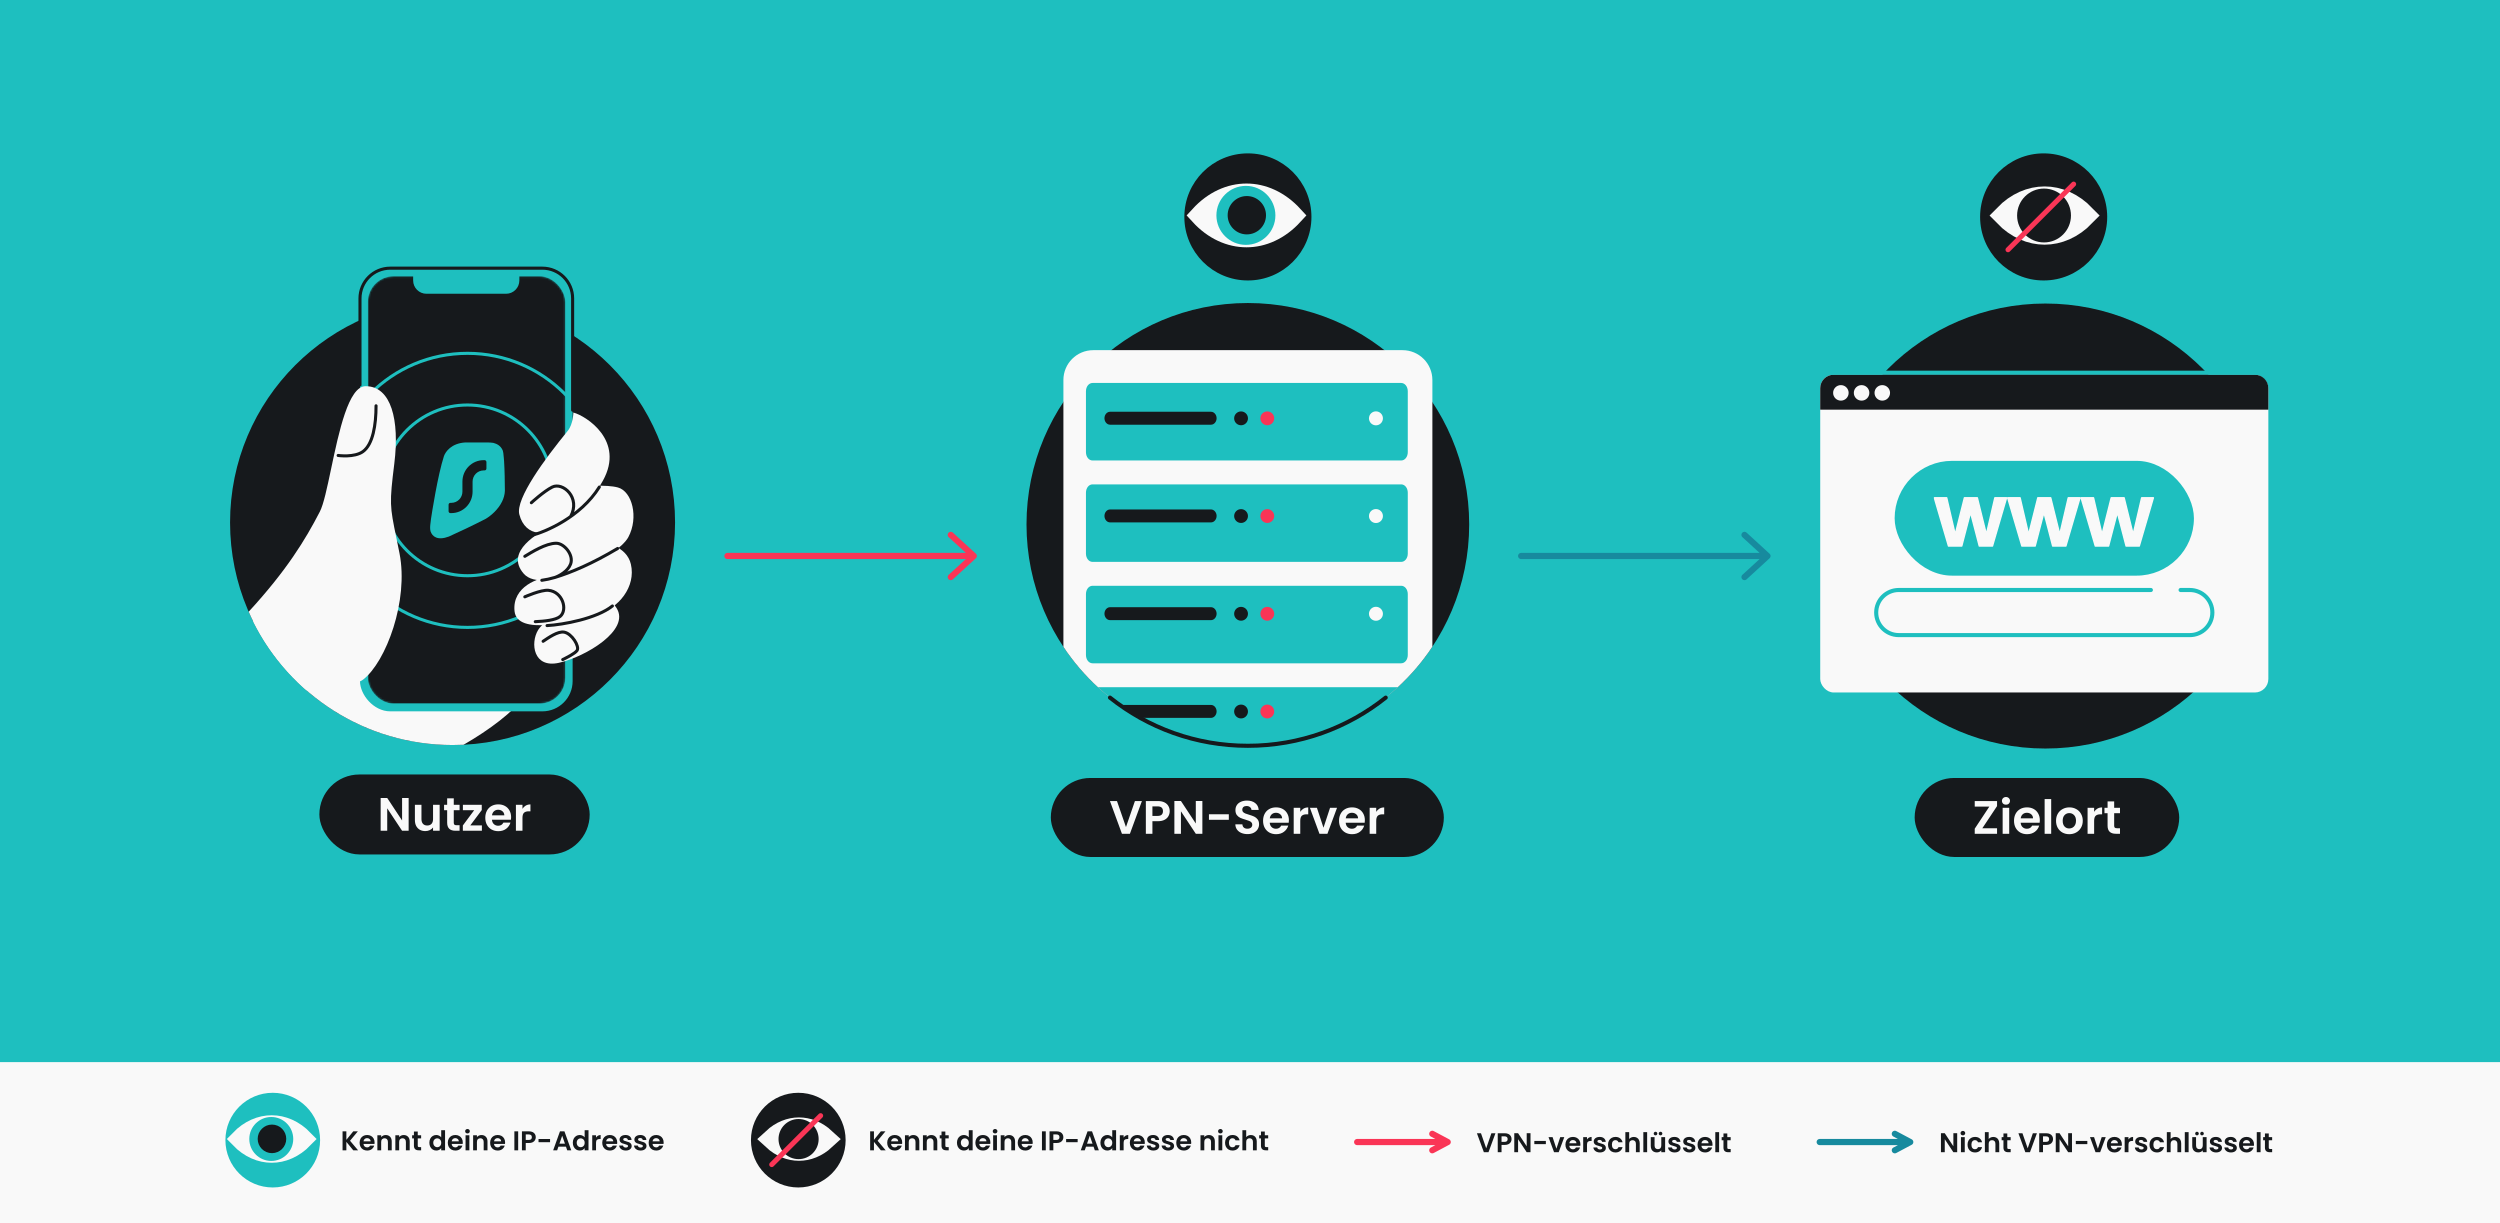 <svg width="1304" height="638" viewBox="0 0 1304 638" fill="none" xmlns="http://www.w3.org/2000/svg">
<rect x="0" y="0" width="1304" height="638" fill="#333333" stroke="none"/>
<g clip-path="url(#clip0_1568_744)">
<rect width="1304" height="638" transform="matrix(1 0 0 -1 0 638)" fill="#1EBFBF"/>
<rect x="-28" y="554" width="1359" height="139" fill="#F9F9F9"/>
<circle cx="142.271" cy="594.692" r="24.692" fill="#1EBFBF"/>
<path d="M141.719 586.324C135.913 586.324 129.87 588.781 124.723 594.109C129.87 599.437 135.913 601.895 141.719 601.895C147.525 601.895 153.575 599.437 158.737 594.109C153.575 588.781 147.525 586.324 141.719 586.324Z" fill="#F9F9F9" stroke="#F9F9F9" stroke-width="9.211"/>
<path fill-rule="evenodd" clip-rule="evenodd" d="M130.036 594.09C130.036 600.419 135.167 605.55 141.496 605.55C147.825 605.55 152.956 600.419 152.956 594.09C152.956 587.761 147.825 582.63 141.496 582.63C135.167 582.63 130.036 587.761 130.036 594.09Z" fill="#1EBFBF"/>
<path d="M141.857 601.483C137.743 601.483 134.408 598.147 134.408 594.033C134.408 589.918 137.743 586.583 141.857 586.583C145.972 586.583 149.307 589.918 149.307 594.033C149.307 598.147 145.972 601.483 141.857 601.483Z" fill="#16191C"/>
<path d="M184.265 600.001L180.662 595.59V600.001H178.676V590.101H180.662V594.541L184.265 590.101H186.662L182.577 595.009L186.775 600.001H184.265ZM195.386 595.902C195.386 596.186 195.367 596.441 195.329 596.668H189.585C189.632 597.235 189.83 597.68 190.18 598.001C190.53 598.323 190.96 598.484 191.471 598.484C192.209 598.484 192.733 598.167 193.045 597.533H195.187C194.96 598.29 194.525 598.914 193.882 599.406C193.239 599.888 192.45 600.129 191.514 600.129C190.757 600.129 190.076 599.963 189.471 599.632C188.875 599.292 188.407 598.815 188.067 598.2C187.736 597.585 187.57 596.876 187.57 596.072C187.57 595.259 187.736 594.545 188.067 593.931C188.398 593.316 188.861 592.843 189.457 592.512C190.053 592.181 190.738 592.016 191.514 592.016C192.261 592.016 192.927 592.177 193.513 592.498C194.109 592.82 194.568 593.278 194.889 593.874C195.22 594.46 195.386 595.136 195.386 595.902ZM193.329 595.335C193.32 594.824 193.135 594.418 192.776 594.115C192.417 593.803 191.977 593.647 191.457 593.647C190.965 593.647 190.549 593.798 190.209 594.101C189.878 594.394 189.674 594.805 189.599 595.335H193.329ZM201.189 592.03C202.126 592.03 202.882 592.328 203.459 592.924C204.036 593.51 204.324 594.333 204.324 595.392V600.001H202.338V595.661C202.338 595.037 202.182 594.559 201.87 594.229C201.558 593.888 201.133 593.718 200.594 593.718C200.045 593.718 199.61 593.888 199.289 594.229C198.977 594.559 198.821 595.037 198.821 595.661V600.001H196.835V592.144H198.821V593.122C199.085 592.782 199.421 592.517 199.828 592.328C200.244 592.129 200.698 592.03 201.189 592.03ZM210.567 592.03C211.503 592.03 212.259 592.328 212.836 592.924C213.413 593.51 213.701 594.333 213.701 595.392V600.001H211.715V595.661C211.715 595.037 211.559 594.559 211.247 594.229C210.935 593.888 210.51 593.718 209.971 593.718C209.422 593.718 208.988 593.888 208.666 594.229C208.354 594.559 208.198 595.037 208.198 595.661V600.001H206.212V592.144H208.198V593.122C208.463 592.782 208.798 592.517 209.205 592.328C209.621 592.129 210.075 592.03 210.567 592.03ZM217.901 593.775V597.576C217.901 597.841 217.963 598.034 218.086 598.157C218.218 598.271 218.436 598.328 218.738 598.328H219.66V600.001H218.412C216.738 600.001 215.902 599.188 215.902 597.562V593.775H214.965V592.144H215.902V590.2H217.901V592.144H219.66V593.775H217.901ZM223.957 596.044C223.957 595.25 224.113 594.545 224.426 593.931C224.747 593.316 225.182 592.843 225.73 592.512C226.279 592.181 226.889 592.016 227.56 592.016C228.071 592.016 228.558 592.129 229.021 592.356C229.484 592.574 229.853 592.867 230.127 593.236V589.505H232.141V600.001H230.127V598.838C229.881 599.226 229.536 599.538 229.092 599.774C228.647 600.011 228.132 600.129 227.546 600.129C226.884 600.129 226.279 599.959 225.73 599.618C225.182 599.278 224.747 598.8 224.426 598.186C224.113 597.562 223.957 596.848 223.957 596.044ZM230.141 596.072C230.141 595.59 230.047 595.179 229.858 594.838C229.669 594.489 229.413 594.224 229.092 594.044C228.77 593.855 228.425 593.76 228.057 593.76C227.688 593.76 227.347 593.85 227.035 594.03C226.723 594.21 226.468 594.474 226.269 594.824C226.08 595.165 225.986 595.571 225.986 596.044C225.986 596.517 226.08 596.933 226.269 597.292C226.468 597.642 226.723 597.912 227.035 598.101C227.357 598.29 227.697 598.384 228.057 598.384C228.425 598.384 228.77 598.294 229.092 598.115C229.413 597.926 229.669 597.661 229.858 597.321C230.047 596.971 230.141 596.555 230.141 596.072ZM241.385 595.902C241.385 596.186 241.366 596.441 241.329 596.668H235.584C235.631 597.235 235.83 597.68 236.18 598.001C236.53 598.323 236.96 598.484 237.471 598.484C238.208 598.484 238.733 598.167 239.045 597.533H241.187C240.96 598.29 240.525 598.914 239.882 599.406C239.239 599.888 238.449 600.129 237.513 600.129C236.757 600.129 236.076 599.963 235.471 599.632C234.875 599.292 234.407 598.815 234.067 598.2C233.736 597.585 233.57 596.876 233.57 596.072C233.57 595.259 233.736 594.545 234.067 593.931C234.398 593.316 234.861 592.843 235.457 592.512C236.052 592.181 236.738 592.016 237.513 592.016C238.26 592.016 238.927 592.177 239.513 592.498C240.109 592.82 240.567 593.278 240.889 593.874C241.22 594.46 241.385 595.136 241.385 595.902ZM239.329 595.335C239.319 594.824 239.135 594.418 238.776 594.115C238.416 593.803 237.977 593.647 237.456 593.647C236.965 593.647 236.549 593.798 236.208 594.101C235.877 594.394 235.674 594.805 235.598 595.335H239.329ZM243.842 591.207C243.492 591.207 243.199 591.099 242.962 590.881C242.735 590.654 242.622 590.375 242.622 590.044C242.622 589.713 242.735 589.439 242.962 589.222C243.199 588.995 243.492 588.881 243.842 588.881C244.192 588.881 244.48 588.995 244.707 589.222C244.943 589.439 245.061 589.713 245.061 590.044C245.061 590.375 244.943 590.654 244.707 590.881C244.48 591.099 244.192 591.207 243.842 591.207ZM244.82 592.144V600.001H242.835V592.144H244.82ZM251.137 592.03C252.073 592.03 252.829 592.328 253.406 592.924C253.983 593.51 254.271 594.333 254.271 595.392V600.001H252.285V595.661C252.285 595.037 252.129 594.559 251.817 594.229C251.505 593.888 251.08 593.718 250.541 593.718C249.992 593.718 249.558 593.888 249.236 594.229C248.924 594.559 248.768 595.037 248.768 595.661V600.001H246.782V592.144H248.768V593.122C249.033 592.782 249.368 592.517 249.775 592.328C250.191 592.129 250.645 592.03 251.137 592.03ZM263.464 595.902C263.464 596.186 263.445 596.441 263.407 596.668H257.663C257.71 597.235 257.909 597.68 258.259 598.001C258.609 598.323 259.039 598.484 259.549 598.484C260.287 598.484 260.812 598.167 261.124 597.533H263.265C263.039 598.29 262.604 598.914 261.961 599.406C261.318 599.888 260.528 600.129 259.592 600.129C258.835 600.129 258.155 599.963 257.549 599.632C256.954 599.292 256.486 598.815 256.145 598.2C255.814 597.585 255.649 596.876 255.649 596.072C255.649 595.259 255.814 594.545 256.145 593.931C256.476 593.316 256.94 592.843 257.535 592.512C258.131 592.181 258.817 592.016 259.592 592.016C260.339 592.016 261.006 592.177 261.592 592.498C262.187 592.82 262.646 593.278 262.968 593.874C263.299 594.46 263.464 595.136 263.464 595.902ZM261.407 595.335C261.398 594.824 261.214 594.418 260.854 594.115C260.495 593.803 260.055 593.647 259.535 593.647C259.043 593.647 258.627 593.798 258.287 594.101C257.956 594.394 257.753 594.805 257.677 595.335H261.407ZM270.279 590.101V600.001H268.293V590.101H270.279ZM279.46 593.165C279.46 593.694 279.332 594.191 279.077 594.654C278.831 595.117 278.439 595.491 277.9 595.775C277.37 596.058 276.699 596.2 275.886 596.2H274.226V600.001H272.241V590.101H275.886C276.652 590.101 277.304 590.233 277.843 590.498C278.382 590.763 278.784 591.127 279.049 591.59C279.323 592.054 279.46 592.578 279.46 593.165ZM275.801 594.597C276.349 594.597 276.756 594.474 277.021 594.229C277.285 593.973 277.418 593.619 277.418 593.165C277.418 592.2 276.879 591.718 275.801 591.718H274.226V594.597H275.801ZM286.912 594.101V595.775H280.898V594.101H286.912ZM295.21 598.115H291.267L290.614 600.001H288.529L292.089 590.087H294.401L297.961 600.001H295.862L295.21 598.115ZM294.671 596.526L293.238 592.385L291.806 596.526H294.671ZM298.781 596.044C298.781 595.25 298.937 594.545 299.249 593.931C299.571 593.316 300.006 592.843 300.554 592.512C301.103 592.181 301.713 592.016 302.384 592.016C302.895 592.016 303.382 592.129 303.845 592.356C304.308 592.574 304.677 592.867 304.951 593.236V589.505H306.965V600.001H304.951V598.838C304.705 599.226 304.36 599.538 303.916 599.774C303.471 600.011 302.956 600.129 302.37 600.129C301.708 600.129 301.103 599.959 300.554 599.618C300.006 599.278 299.571 598.8 299.249 598.186C298.937 597.562 298.781 596.848 298.781 596.044ZM304.965 596.072C304.965 595.59 304.871 595.179 304.682 594.838C304.493 594.489 304.237 594.224 303.916 594.044C303.594 593.855 303.249 593.76 302.88 593.76C302.512 593.76 302.171 593.85 301.859 594.03C301.547 594.21 301.292 594.474 301.093 594.824C300.904 595.165 300.81 595.571 300.81 596.044C300.81 596.517 300.904 596.933 301.093 597.292C301.292 597.642 301.547 597.912 301.859 598.101C302.181 598.29 302.521 598.384 302.88 598.384C303.249 598.384 303.594 598.294 303.916 598.115C304.237 597.926 304.493 597.661 304.682 597.321C304.871 596.971 304.965 596.555 304.965 596.072ZM310.89 593.363C311.146 592.947 311.477 592.621 311.883 592.385C312.299 592.148 312.772 592.03 313.302 592.03V594.115H312.777C312.153 594.115 311.68 594.262 311.358 594.555C311.046 594.848 310.89 595.358 310.89 596.087V600.001H308.905V592.144H310.89V593.363ZM321.944 595.902C321.944 596.186 321.925 596.441 321.887 596.668H316.142C316.19 597.235 316.388 597.68 316.738 598.001C317.088 598.323 317.518 598.484 318.029 598.484C318.766 598.484 319.291 598.167 319.603 597.533H321.745C321.518 598.29 321.083 598.914 320.44 599.406C319.797 599.888 319.008 600.129 318.071 600.129C317.315 600.129 316.634 599.963 316.029 599.632C315.433 599.292 314.965 598.815 314.625 598.2C314.294 597.585 314.128 596.876 314.128 596.072C314.128 595.259 314.294 594.545 314.625 593.931C314.956 593.316 315.419 592.843 316.015 592.512C316.611 592.181 317.296 592.016 318.071 592.016C318.818 592.016 319.485 592.177 320.071 592.498C320.667 592.82 321.126 593.278 321.447 593.874C321.778 594.46 321.944 595.136 321.944 595.902ZM319.887 595.335C319.877 594.824 319.693 594.418 319.334 594.115C318.974 593.803 318.535 593.647 318.015 593.647C317.523 593.647 317.107 593.798 316.767 594.101C316.436 594.394 316.232 594.805 316.157 595.335H319.887ZM326.4 600.129C325.757 600.129 325.18 600.015 324.669 599.788C324.159 599.552 323.752 599.235 323.45 598.838C323.157 598.441 322.996 598.001 322.967 597.519H324.967C325.005 597.822 325.152 598.072 325.407 598.271C325.672 598.469 325.998 598.569 326.386 598.569C326.764 598.569 327.057 598.493 327.265 598.342C327.483 598.19 327.591 597.997 327.591 597.76C327.591 597.505 327.459 597.316 327.194 597.193C326.939 597.06 326.527 596.919 325.96 596.767C325.374 596.626 324.892 596.479 324.513 596.328C324.145 596.176 323.823 595.945 323.549 595.633C323.284 595.321 323.152 594.9 323.152 594.37C323.152 593.935 323.275 593.538 323.521 593.179C323.776 592.82 324.135 592.536 324.599 592.328C325.071 592.12 325.624 592.016 326.258 592.016C327.194 592.016 327.941 592.252 328.499 592.725C329.057 593.188 329.364 593.817 329.421 594.611H327.52C327.492 594.299 327.36 594.054 327.123 593.874C326.896 593.685 326.589 593.59 326.201 593.59C325.842 593.59 325.563 593.656 325.364 593.789C325.175 593.921 325.081 594.106 325.081 594.342C325.081 594.607 325.213 594.81 325.478 594.952C325.743 595.084 326.154 595.221 326.712 595.363C327.279 595.505 327.747 595.652 328.116 595.803C328.485 595.954 328.802 596.191 329.066 596.512C329.341 596.824 329.482 597.24 329.492 597.76C329.492 598.214 329.364 598.621 329.109 598.98C328.863 599.339 328.504 599.623 328.031 599.831C327.568 600.03 327.024 600.129 326.4 600.129ZM334.129 600.129C333.486 600.129 332.909 600.015 332.398 599.788C331.888 599.552 331.481 599.235 331.179 598.838C330.885 598.441 330.725 598.001 330.696 597.519H332.696C332.734 597.822 332.881 598.072 333.136 598.271C333.401 598.469 333.727 598.569 334.115 598.569C334.493 598.569 334.786 598.493 334.994 598.342C335.211 598.19 335.32 597.997 335.32 597.76C335.32 597.505 335.188 597.316 334.923 597.193C334.668 597.06 334.256 596.919 333.689 596.767C333.103 596.626 332.621 596.479 332.242 596.328C331.874 596.176 331.552 595.945 331.278 595.633C331.013 595.321 330.881 594.9 330.881 594.37C330.881 593.935 331.004 593.538 331.25 593.179C331.505 592.82 331.864 592.536 332.327 592.328C332.8 592.12 333.353 592.016 333.987 592.016C334.923 592.016 335.67 592.252 336.228 592.725C336.786 593.188 337.093 593.817 337.15 594.611H335.249C335.221 594.299 335.089 594.054 334.852 593.874C334.625 593.685 334.318 593.59 333.93 593.59C333.571 593.59 333.292 593.656 333.093 593.789C332.904 593.921 332.81 594.106 332.81 594.342C332.81 594.607 332.942 594.81 333.207 594.952C333.472 595.084 333.883 595.221 334.441 595.363C335.008 595.505 335.476 595.652 335.845 595.803C336.214 595.954 336.531 596.191 336.795 596.512C337.07 596.824 337.211 597.24 337.221 597.76C337.221 598.214 337.093 598.621 336.838 598.98C336.592 599.339 336.233 599.623 335.76 599.831C335.297 600.03 334.753 600.129 334.129 600.129ZM346.155 595.902C346.155 596.186 346.136 596.441 346.099 596.668H340.354C340.402 597.235 340.6 597.68 340.95 598.001C341.3 598.323 341.73 598.484 342.241 598.484C342.978 598.484 343.503 598.167 343.815 597.533H345.957C345.73 598.29 345.295 598.914 344.652 599.406C344.009 599.888 343.219 600.129 342.283 600.129C341.527 600.129 340.846 599.963 340.241 599.632C339.645 599.292 339.177 598.815 338.837 598.2C338.506 597.585 338.34 596.876 338.34 596.072C338.34 595.259 338.506 594.545 338.837 593.931C339.168 593.316 339.631 592.843 340.227 592.512C340.822 592.181 341.508 592.016 342.283 592.016C343.03 592.016 343.697 592.177 344.283 592.498C344.879 592.82 345.337 593.278 345.659 593.874C345.99 594.46 346.155 595.136 346.155 595.902ZM344.099 595.335C344.089 594.824 343.905 594.418 343.546 594.115C343.186 593.803 342.747 593.647 342.227 593.647C341.735 593.647 341.319 593.798 340.978 594.101C340.647 594.394 340.444 594.805 340.368 595.335H344.099Z" fill="#16191C"/>
<circle cx="416.389" cy="594.692" r="24.692" fill="#16191C"/>
<path d="M416.743 588.513C412.255 588.513 407.517 590.262 403.312 594.16C407.517 598.057 412.255 599.806 416.743 599.806C421.231 599.806 425.974 598.057 430.191 594.16C425.974 590.262 421.231 588.513 416.743 588.513Z" fill="#F9F9F9" stroke="#F9F9F9" stroke-width="11.337"/>
<path fill-rule="evenodd" clip-rule="evenodd" d="M406.075 594.142C406.075 599.922 410.76 604.607 416.539 604.607C422.319 604.607 427.004 599.922 427.004 594.142C427.004 588.363 422.319 583.677 416.539 583.677C410.76 583.677 406.075 588.363 406.075 594.142Z" fill="#16191C"/>
<path d="M428.03 581.948L402.542 607.436" stroke="#FA3556" stroke-width="2.643" stroke-linecap="round"/>
<path d="M459.457 600.001L455.854 595.59V600.001H453.868V590.101H455.854V594.541L459.457 590.101H461.854L457.769 595.009L461.967 600.001H459.457ZM470.578 595.902C470.578 596.186 470.559 596.441 470.521 596.668H464.777C464.824 597.235 465.023 597.68 465.372 598.001C465.722 598.323 466.153 598.484 466.663 598.484C467.401 598.484 467.925 598.167 468.237 597.533H470.379C470.152 598.29 469.717 598.914 469.074 599.406C468.431 599.888 467.642 600.129 466.706 600.129C465.949 600.129 465.268 599.963 464.663 599.632C464.068 599.292 463.599 598.815 463.259 598.2C462.928 597.585 462.763 596.876 462.763 596.072C462.763 595.259 462.928 594.545 463.259 593.931C463.59 593.316 464.053 592.843 464.649 592.512C465.245 592.181 465.93 592.016 466.706 592.016C467.453 592.016 468.119 592.177 468.706 592.498C469.301 592.82 469.76 593.278 470.081 593.874C470.412 594.46 470.578 595.136 470.578 595.902ZM468.521 595.335C468.512 594.824 468.327 594.418 467.968 594.115C467.609 593.803 467.169 593.647 466.649 593.647C466.157 593.647 465.741 593.798 465.401 594.101C465.07 594.394 464.867 594.805 464.791 595.335H468.521ZM476.382 592.03C477.318 592.03 478.074 592.328 478.651 592.924C479.228 593.51 479.516 594.333 479.516 595.392V600.001H477.53V595.661C477.53 595.037 477.374 594.559 477.062 594.229C476.75 593.888 476.325 593.718 475.786 593.718C475.237 593.718 474.802 593.888 474.481 594.229C474.169 594.559 474.013 595.037 474.013 595.661V600.001H472.027V592.144H474.013V593.122C474.278 592.782 474.613 592.517 475.02 592.328C475.436 592.129 475.89 592.03 476.382 592.03ZM485.759 592.03C486.695 592.03 487.451 592.328 488.028 592.924C488.605 593.51 488.893 594.333 488.893 595.392V600.001H486.908V595.661C486.908 595.037 486.752 594.559 486.44 594.229C486.128 593.888 485.702 593.718 485.163 593.718C484.615 593.718 484.18 593.888 483.858 594.229C483.546 594.559 483.39 595.037 483.39 595.661V600.001H481.404V592.144H483.39V593.122C483.655 592.782 483.991 592.517 484.397 592.328C484.813 592.129 485.267 592.03 485.759 592.03ZM493.094 593.775V597.576C493.094 597.841 493.155 598.034 493.278 598.157C493.41 598.271 493.628 598.328 493.93 598.328H494.852V600.001H493.604C491.93 600.001 491.094 599.188 491.094 597.562V593.775H490.158V592.144H491.094V590.2H493.094V592.144H494.852V593.775H493.094ZM499.15 596.044C499.15 595.25 499.306 594.545 499.618 593.931C499.939 593.316 500.374 592.843 500.923 592.512C501.471 592.181 502.081 592.016 502.752 592.016C503.263 592.016 503.75 592.129 504.213 592.356C504.676 592.574 505.045 592.867 505.319 593.236V589.505H507.334V600.001H505.319V598.838C505.074 599.226 504.728 599.538 504.284 599.774C503.84 600.011 503.324 600.129 502.738 600.129C502.076 600.129 501.471 599.959 500.923 599.618C500.374 599.278 499.939 598.8 499.618 598.186C499.306 597.562 499.15 596.848 499.15 596.044ZM505.334 596.072C505.334 595.59 505.239 595.179 505.05 594.838C504.861 594.489 504.606 594.224 504.284 594.044C503.963 593.855 503.617 593.76 503.249 593.76C502.88 593.76 502.539 593.85 502.227 594.03C501.915 594.21 501.66 594.474 501.462 594.824C501.272 595.165 501.178 595.571 501.178 596.044C501.178 596.517 501.272 596.933 501.462 597.292C501.66 597.642 501.915 597.912 502.227 598.101C502.549 598.29 502.889 598.384 503.249 598.384C503.617 598.384 503.963 598.294 504.284 598.115C504.606 597.926 504.861 597.661 505.05 597.321C505.239 596.971 505.334 596.555 505.334 596.072ZM516.577 595.902C516.577 596.186 516.559 596.441 516.521 596.668H510.776C510.824 597.235 511.022 597.68 511.372 598.001C511.722 598.323 512.152 598.484 512.663 598.484C513.4 598.484 513.925 598.167 514.237 597.533H516.379C516.152 598.29 515.717 598.914 515.074 599.406C514.431 599.888 513.641 600.129 512.705 600.129C511.949 600.129 511.268 599.963 510.663 599.632C510.067 599.292 509.599 598.815 509.259 598.2C508.928 597.585 508.762 596.876 508.762 596.072C508.762 595.259 508.928 594.545 509.259 593.931C509.59 593.316 510.053 592.843 510.649 592.512C511.244 592.181 511.93 592.016 512.705 592.016C513.452 592.016 514.119 592.177 514.705 592.498C515.301 592.82 515.76 593.278 516.081 593.874C516.412 594.46 516.577 595.136 516.577 595.902ZM514.521 595.335C514.511 594.824 514.327 594.418 513.968 594.115C513.608 593.803 513.169 593.647 512.649 593.647C512.157 593.647 511.741 593.798 511.4 594.101C511.069 594.394 510.866 594.805 510.791 595.335H514.521ZM519.034 591.207C518.684 591.207 518.391 591.099 518.154 590.881C517.928 590.654 517.814 590.375 517.814 590.044C517.814 589.713 517.928 589.439 518.154 589.222C518.391 588.995 518.684 588.881 519.034 588.881C519.384 588.881 519.672 588.995 519.899 589.222C520.135 589.439 520.254 589.713 520.254 590.044C520.254 590.375 520.135 590.654 519.899 590.881C519.672 591.099 519.384 591.207 519.034 591.207ZM520.013 592.144V600.001H518.027V592.144H520.013ZM526.329 592.03C527.265 592.03 528.021 592.328 528.598 592.924C529.175 593.51 529.463 594.333 529.463 595.392V600.001H527.478V595.661C527.478 595.037 527.322 594.559 527.01 594.229C526.698 593.888 526.272 593.718 525.733 593.718C525.185 593.718 524.75 593.888 524.428 594.229C524.116 594.559 523.96 595.037 523.96 595.661V600.001H521.974V592.144H523.96V593.122C524.225 592.782 524.561 592.517 524.967 592.328C525.383 592.129 525.837 592.03 526.329 592.03ZM538.656 595.902C538.656 596.186 538.637 596.441 538.599 596.668H532.855C532.902 597.235 533.101 597.68 533.451 598.001C533.801 598.323 534.231 598.484 534.741 598.484C535.479 598.484 536.004 598.167 536.316 597.533H538.458C538.231 598.29 537.796 598.914 537.153 599.406C536.51 599.888 535.72 600.129 534.784 600.129C534.028 600.129 533.347 599.963 532.742 599.632C532.146 599.292 531.678 598.815 531.337 598.2C531.006 597.585 530.841 596.876 530.841 596.072C530.841 595.259 531.006 594.545 531.337 593.931C531.668 593.316 532.132 592.843 532.727 592.512C533.323 592.181 534.009 592.016 534.784 592.016C535.531 592.016 536.198 592.177 536.784 592.498C537.38 592.82 537.838 593.278 538.16 593.874C538.491 594.46 538.656 595.136 538.656 595.902ZM536.6 595.335C536.59 594.824 536.406 594.418 536.046 594.115C535.687 593.803 535.247 593.647 534.727 593.647C534.236 593.647 533.82 593.798 533.479 594.101C533.148 594.394 532.945 594.805 532.869 595.335H536.6ZM545.471 590.101V600.001H543.485V590.101H545.471ZM554.652 593.165C554.652 593.694 554.525 594.191 554.269 594.654C554.023 595.117 553.631 595.491 553.092 595.775C552.563 596.058 551.891 596.2 551.078 596.2H549.418V600.001H547.433V590.101H551.078C551.844 590.101 552.496 590.233 553.035 590.498C553.574 590.763 553.976 591.127 554.241 591.59C554.515 592.054 554.652 592.578 554.652 593.165ZM550.993 594.597C551.541 594.597 551.948 594.474 552.213 594.229C552.477 593.973 552.61 593.619 552.61 593.165C552.61 592.2 552.071 591.718 550.993 591.718H549.418V594.597H550.993ZM562.104 594.101V595.775H556.09V594.101H562.104ZM570.402 598.115H566.459L565.806 600.001H563.721L567.281 590.087H569.593L573.153 600.001H571.054L570.402 598.115ZM569.863 596.526L568.43 592.385L566.998 596.526H569.863ZM573.973 596.044C573.973 595.25 574.129 594.545 574.442 593.931C574.763 593.316 575.198 592.843 575.746 592.512C576.295 592.181 576.905 592.016 577.576 592.016C578.087 592.016 578.574 592.129 579.037 592.356C579.5 592.574 579.869 592.867 580.143 593.236V589.505H582.157V600.001H580.143V598.838C579.897 599.226 579.552 599.538 579.108 599.774C578.664 600.011 578.148 600.129 577.562 600.129C576.9 600.129 576.295 599.959 575.746 599.618C575.198 599.278 574.763 598.8 574.442 598.186C574.129 597.562 573.973 596.848 573.973 596.044ZM580.158 596.072C580.158 595.59 580.063 595.179 579.874 594.838C579.685 594.489 579.429 594.224 579.108 594.044C578.786 593.855 578.441 593.76 578.073 593.76C577.704 593.76 577.363 593.85 577.051 594.03C576.739 594.21 576.484 594.474 576.285 594.824C576.096 595.165 576.002 595.571 576.002 596.044C576.002 596.517 576.096 596.933 576.285 597.292C576.484 597.642 576.739 597.912 577.051 598.101C577.373 598.29 577.713 598.384 578.073 598.384C578.441 598.384 578.786 598.294 579.108 598.115C579.429 597.926 579.685 597.661 579.874 597.321C580.063 596.971 580.158 596.555 580.158 596.072ZM586.082 593.363C586.338 592.947 586.669 592.621 587.075 592.385C587.491 592.148 587.964 592.03 588.494 592.03V594.115H587.969C587.345 594.115 586.872 594.262 586.551 594.555C586.238 594.848 586.082 595.358 586.082 596.087V600.001H584.097V592.144H586.082V593.363ZM597.136 595.902C597.136 596.186 597.117 596.441 597.079 596.668H591.335C591.382 597.235 591.58 597.68 591.93 598.001C592.28 598.323 592.71 598.484 593.221 598.484C593.959 598.484 594.483 598.167 594.795 597.533H596.937C596.71 598.29 596.275 598.914 595.632 599.406C594.989 599.888 594.2 600.129 593.264 600.129C592.507 600.129 591.826 599.963 591.221 599.632C590.625 599.292 590.157 598.815 589.817 598.2C589.486 597.585 589.321 596.876 589.321 596.072C589.321 595.259 589.486 594.545 589.817 593.931C590.148 593.316 590.611 592.843 591.207 592.512C591.803 592.181 592.488 592.016 593.264 592.016C594.011 592.016 594.677 592.177 595.263 592.498C595.859 592.82 596.318 593.278 596.639 593.874C596.97 594.46 597.136 595.136 597.136 595.902ZM595.079 595.335C595.07 594.824 594.885 594.418 594.526 594.115C594.167 593.803 593.727 593.647 593.207 593.647C592.715 593.647 592.299 593.798 591.959 594.101C591.628 594.394 591.424 594.805 591.349 595.335H595.079ZM601.592 600.129C600.949 600.129 600.372 600.015 599.862 599.788C599.351 599.552 598.944 599.235 598.642 598.838C598.349 598.441 598.188 598.001 598.16 597.519H600.159C600.197 597.822 600.344 598.072 600.599 598.271C600.864 598.469 601.19 598.569 601.578 598.569C601.956 598.569 602.249 598.493 602.457 598.342C602.675 598.19 602.783 597.997 602.783 597.76C602.783 597.505 602.651 597.316 602.386 597.193C602.131 597.06 601.72 596.919 601.152 596.767C600.566 596.626 600.084 596.479 599.706 596.328C599.337 596.176 599.015 595.945 598.741 595.633C598.476 595.321 598.344 594.9 598.344 594.37C598.344 593.935 598.467 593.538 598.713 593.179C598.968 592.82 599.327 592.536 599.791 592.328C600.263 592.12 600.817 592.016 601.45 592.016C602.386 592.016 603.133 592.252 603.691 592.725C604.249 593.188 604.556 593.817 604.613 594.611H602.712C602.684 594.299 602.552 594.054 602.315 593.874C602.088 593.685 601.781 593.59 601.393 593.59C601.034 593.59 600.755 593.656 600.557 593.789C600.367 593.921 600.273 594.106 600.273 594.342C600.273 594.607 600.405 594.81 600.67 594.952C600.935 595.084 601.346 595.221 601.904 595.363C602.471 595.505 602.939 595.652 603.308 595.803C603.677 595.954 603.994 596.191 604.258 596.512C604.533 596.824 604.675 597.24 604.684 597.76C604.684 598.214 604.556 598.621 604.301 598.98C604.055 599.339 603.696 599.623 603.223 599.831C602.76 600.03 602.216 600.129 601.592 600.129ZM609.321 600.129C608.678 600.129 608.101 600.015 607.591 599.788C607.08 599.552 606.673 599.235 606.371 598.838C606.078 598.441 605.917 598.001 605.889 597.519H607.888C607.926 597.822 608.073 598.072 608.328 598.271C608.593 598.469 608.919 598.569 609.307 598.569C609.685 598.569 609.978 598.493 610.186 598.342C610.404 598.19 610.512 597.997 610.512 597.76C610.512 597.505 610.38 597.316 610.115 597.193C609.86 597.06 609.449 596.919 608.881 596.767C608.295 596.626 607.813 596.479 607.435 596.328C607.066 596.176 606.744 595.945 606.47 595.633C606.205 595.321 606.073 594.9 606.073 594.37C606.073 593.935 606.196 593.538 606.442 593.179C606.697 592.82 607.056 592.536 607.52 592.328C607.992 592.12 608.546 592.016 609.179 592.016C610.115 592.016 610.862 592.252 611.42 592.725C611.978 593.188 612.285 593.817 612.342 594.611H610.441C610.413 594.299 610.281 594.054 610.044 593.874C609.817 593.685 609.51 593.59 609.122 593.59C608.763 593.59 608.484 593.656 608.286 593.789C608.096 593.921 608.002 594.106 608.002 594.342C608.002 594.607 608.134 594.81 608.399 594.952C608.664 595.084 609.075 595.221 609.633 595.363C610.2 595.505 610.668 595.652 611.037 595.803C611.406 595.954 611.723 596.191 611.987 596.512C612.262 596.824 612.403 597.24 612.413 597.76C612.413 598.214 612.285 598.621 612.03 598.98C611.784 599.339 611.425 599.623 610.952 599.831C610.489 600.03 609.945 600.129 609.321 600.129ZM621.347 595.902C621.347 596.186 621.329 596.441 621.291 596.668H615.546C615.594 597.235 615.792 597.68 616.142 598.001C616.492 598.323 616.922 598.484 617.433 598.484C618.17 598.484 618.695 598.167 619.007 597.533H621.149C620.922 598.29 620.487 598.914 619.844 599.406C619.201 599.888 618.411 600.129 617.475 600.129C616.719 600.129 616.038 599.963 615.433 599.632C614.837 599.292 614.369 598.815 614.029 598.2C613.698 597.585 613.532 596.876 613.532 596.072C613.532 595.259 613.698 594.545 614.029 593.931C614.36 593.316 614.823 592.843 615.419 592.512C616.014 592.181 616.7 592.016 617.475 592.016C618.222 592.016 618.889 592.177 619.475 592.498C620.071 592.82 620.53 593.278 620.851 593.874C621.182 594.46 621.347 595.136 621.347 595.902ZM619.291 595.335C619.281 594.824 619.097 594.418 618.738 594.115C618.378 593.803 617.939 593.647 617.419 593.647C616.927 593.647 616.511 593.798 616.17 594.101C615.84 594.394 615.636 594.805 615.561 595.335H619.291ZM630.531 592.03C631.467 592.03 632.223 592.328 632.8 592.924C633.377 593.51 633.665 594.333 633.665 595.392V600.001H631.68V595.661C631.68 595.037 631.524 594.559 631.212 594.229C630.9 593.888 630.474 593.718 629.935 593.718C629.387 593.718 628.952 593.888 628.63 594.229C628.318 594.559 628.162 595.037 628.162 595.661V600.001H626.177V592.144H628.162V593.122C628.427 592.782 628.763 592.517 629.169 592.328C629.585 592.129 630.039 592.03 630.531 592.03ZM636.561 591.207C636.211 591.207 635.918 591.099 635.681 590.881C635.454 590.654 635.341 590.375 635.341 590.044C635.341 589.713 635.454 589.439 635.681 589.222C635.918 588.995 636.211 588.881 636.561 588.881C636.911 588.881 637.199 588.995 637.426 589.222C637.662 589.439 637.781 589.713 637.781 590.044C637.781 590.375 637.662 590.654 637.426 590.881C637.199 591.099 636.911 591.207 636.561 591.207ZM637.539 592.144V600.001H635.554V592.144H637.539ZM638.991 596.072C638.991 595.259 639.156 594.55 639.487 593.945C639.818 593.33 640.277 592.857 640.863 592.526C641.449 592.186 642.121 592.016 642.877 592.016C643.851 592.016 644.655 592.262 645.288 592.753C645.931 593.236 646.361 593.916 646.579 594.796H644.437C644.324 594.455 644.13 594.191 643.856 594.002C643.591 593.803 643.26 593.704 642.863 593.704C642.296 593.704 641.846 593.912 641.515 594.328C641.184 594.734 641.019 595.316 641.019 596.072C641.019 596.819 641.184 597.401 641.515 597.817C641.846 598.224 642.296 598.427 642.863 598.427C643.667 598.427 644.191 598.068 644.437 597.349H646.579C646.361 598.2 645.931 598.876 645.288 599.377C644.645 599.878 643.842 600.129 642.877 600.129C642.121 600.129 641.449 599.963 640.863 599.632C640.277 599.292 639.818 598.819 639.487 598.214C639.156 597.599 638.991 596.886 638.991 596.072ZM652.459 592.03C653.055 592.03 653.584 592.162 654.047 592.427C654.511 592.682 654.87 593.065 655.125 593.576C655.39 594.077 655.523 594.682 655.523 595.392V600.001H653.537V595.661C653.537 595.037 653.381 594.559 653.069 594.229C652.757 593.888 652.331 593.718 651.792 593.718C651.244 593.718 650.809 593.888 650.487 594.229C650.175 594.559 650.019 595.037 650.019 595.661V600.001H648.034V589.505H650.019V593.122C650.275 592.782 650.615 592.517 651.041 592.328C651.466 592.129 651.939 592.03 652.459 592.03ZM659.723 593.775V597.576C659.723 597.841 659.784 598.034 659.907 598.157C660.04 598.271 660.257 598.328 660.56 598.328H661.482V600.001H660.233C658.56 600.001 657.723 599.188 657.723 597.562V593.775H656.787V592.144H657.723V590.2H659.723V592.144H661.482V593.775H659.723Z" fill="#16191C"/>
<path d="M755.126 595.69H707.89M755.126 595.69L747.074 591.396M755.126 595.69L747.074 599.984" stroke="#FA3556" stroke-width="3.221" stroke-linecap="round" stroke-linejoin="round"/>
<path d="M780.027 591.1L776.396 601H773.985L770.354 591.1H772.481L775.205 598.972L777.914 591.1H780.027ZM788.437 594.164C788.437 594.693 788.309 595.189 788.054 595.653C787.808 596.116 787.416 596.49 786.877 596.773C786.347 597.057 785.676 597.199 784.863 597.199H783.203V601H781.218V591.1H784.863C785.629 591.1 786.281 591.232 786.82 591.497C787.359 591.762 787.761 592.126 788.026 592.589C788.3 593.052 788.437 593.577 788.437 594.164ZM784.778 595.596C785.326 595.596 785.733 595.473 785.997 595.227C786.262 594.972 786.395 594.617 786.395 594.164C786.395 593.199 785.856 592.717 784.778 592.717H783.203V595.596H784.778ZM798.314 601H796.329L791.833 594.206V601H789.847V591.086H791.833L796.329 597.894V591.086H798.314V601ZM806.319 595.1V596.773H800.305V595.1H806.319ZM811.822 599.17L813.808 593.142H815.921L813.014 601H810.602L807.709 593.142H809.837L811.822 599.17ZM824.341 596.901C824.341 597.185 824.322 597.44 824.284 597.667H818.54C818.587 598.234 818.786 598.679 819.136 599C819.486 599.322 819.916 599.482 820.427 599.482C821.164 599.482 821.689 599.166 822.001 598.532H824.143C823.916 599.289 823.481 599.913 822.838 600.404C822.195 600.887 821.405 601.128 820.469 601.128C819.713 601.128 819.032 600.962 818.427 600.631C817.831 600.291 817.363 599.813 817.022 599.199C816.692 598.584 816.526 597.875 816.526 597.071C816.526 596.258 816.692 595.544 817.022 594.929C817.353 594.315 817.817 593.842 818.412 593.511C819.008 593.18 819.694 593.015 820.469 593.015C821.216 593.015 821.883 593.175 822.469 593.497C823.065 593.818 823.523 594.277 823.845 594.873C824.176 595.459 824.341 596.135 824.341 596.901ZM822.285 596.334C822.275 595.823 822.091 595.416 821.731 595.114C821.372 594.802 820.932 594.646 820.412 594.646C819.921 594.646 819.505 594.797 819.164 595.1C818.833 595.393 818.63 595.804 818.554 596.334H822.285ZM827.776 594.362C828.032 593.946 828.363 593.62 828.769 593.383C829.185 593.147 829.658 593.029 830.187 593.029V595.114H829.663C829.039 595.114 828.566 595.26 828.244 595.554C827.932 595.847 827.776 596.357 827.776 597.085V601H825.791V593.142H827.776V594.362ZM834.532 601.128C833.889 601.128 833.312 601.014 832.801 600.787C832.291 600.551 831.884 600.234 831.582 599.837C831.289 599.44 831.128 599 831.099 598.518H833.099C833.137 598.82 833.284 599.071 833.539 599.27C833.804 599.468 834.13 599.567 834.518 599.567C834.896 599.567 835.189 599.492 835.397 599.341C835.615 599.189 835.723 598.995 835.723 598.759C835.723 598.504 835.591 598.315 835.326 598.192C835.071 598.059 834.66 597.917 834.092 597.766C833.506 597.624 833.024 597.478 832.645 597.326C832.277 597.175 831.955 596.943 831.681 596.631C831.416 596.319 831.284 595.899 831.284 595.369C831.284 594.934 831.407 594.537 831.653 594.178C831.908 593.818 832.267 593.535 832.731 593.327C833.203 593.119 833.756 593.015 834.39 593.015C835.326 593.015 836.073 593.251 836.631 593.724C837.189 594.187 837.496 594.816 837.553 595.61H835.652C835.624 595.298 835.492 595.052 835.255 594.873C835.028 594.684 834.721 594.589 834.333 594.589C833.974 594.589 833.695 594.655 833.496 594.788C833.307 594.92 833.213 595.104 833.213 595.341C833.213 595.606 833.345 595.809 833.61 595.951C833.875 596.083 834.286 596.22 834.844 596.362C835.411 596.504 835.879 596.65 836.248 596.802C836.617 596.953 836.934 597.189 837.198 597.511C837.473 597.823 837.614 598.239 837.624 598.759C837.624 599.213 837.496 599.619 837.241 599.979C836.995 600.338 836.636 600.622 836.163 600.83C835.7 601.028 835.156 601.128 834.532 601.128ZM838.743 597.071C838.743 596.258 838.909 595.549 839.24 594.944C839.571 594.329 840.029 593.856 840.615 593.525C841.202 593.185 841.873 593.015 842.63 593.015C843.603 593.015 844.407 593.26 845.041 593.752C845.684 594.234 846.114 594.915 846.331 595.795H844.19C844.076 595.454 843.882 595.189 843.608 595C843.343 594.802 843.013 594.702 842.615 594.702C842.048 594.702 841.599 594.911 841.268 595.327C840.937 595.733 840.772 596.315 840.772 597.071C840.772 597.818 840.937 598.4 841.268 598.816C841.599 599.222 842.048 599.426 842.615 599.426C843.419 599.426 843.944 599.066 844.19 598.348H846.331C846.114 599.199 845.684 599.875 845.041 600.376C844.398 600.877 843.594 601.128 842.63 601.128C841.873 601.128 841.202 600.962 840.615 600.631C840.029 600.291 839.571 599.818 839.24 599.213C838.909 598.598 838.743 597.884 838.743 597.071ZM852.211 593.029C852.807 593.029 853.337 593.161 853.8 593.426C854.263 593.681 854.623 594.064 854.878 594.575C855.143 595.076 855.275 595.681 855.275 596.39V601H853.289V596.66C853.289 596.036 853.133 595.558 852.821 595.227C852.509 594.887 852.084 594.717 851.545 594.717C850.996 594.717 850.561 594.887 850.24 595.227C849.928 595.558 849.772 596.036 849.772 596.66V601H847.786V590.504H849.772V594.121C850.027 593.781 850.368 593.516 850.793 593.327C851.219 593.128 851.691 593.029 852.211 593.029ZM859.149 590.504V601H857.163V590.504H859.149ZM868.529 593.142V601H866.529V600.007C866.274 600.348 865.938 600.617 865.522 600.816C865.115 601.005 864.671 601.099 864.189 601.099C863.574 601.099 863.03 600.972 862.558 600.716C862.085 600.452 861.711 600.069 861.437 599.567C861.172 599.057 861.04 598.452 861.04 597.752V593.142H863.026V597.468C863.026 598.092 863.182 598.575 863.494 598.915C863.806 599.246 864.231 599.411 864.77 599.411C865.319 599.411 865.749 599.246 866.061 598.915C866.373 598.575 866.529 598.092 866.529 597.468V593.142H868.529ZM863.508 592.206C863.243 592.206 863.021 592.116 862.841 591.937C862.662 591.757 862.572 591.535 862.572 591.27C862.572 591.005 862.662 590.783 862.841 590.603C863.021 590.414 863.243 590.32 863.508 590.32C863.773 590.32 863.995 590.414 864.175 590.603C864.364 590.783 864.458 591.005 864.458 591.27C864.458 591.535 864.364 591.757 864.175 591.937C863.995 592.116 863.773 592.206 863.508 592.206ZM866.132 592.206C865.867 592.206 865.645 592.116 865.465 591.937C865.286 591.757 865.196 591.535 865.196 591.27C865.196 591.005 865.286 590.783 865.465 590.603C865.645 590.414 865.867 590.32 866.132 590.32C866.397 590.32 866.619 590.414 866.799 590.603C866.988 590.783 867.082 591.005 867.082 591.27C867.082 591.535 866.988 591.757 866.799 591.937C866.619 592.116 866.397 592.206 866.132 592.206ZM873.495 601.128C872.852 601.128 872.275 601.014 871.765 600.787C871.254 600.551 870.848 600.234 870.545 599.837C870.252 599.44 870.091 599 870.063 598.518H872.063C872.1 598.82 872.247 599.071 872.502 599.27C872.767 599.468 873.093 599.567 873.481 599.567C873.859 599.567 874.152 599.492 874.36 599.341C874.578 599.189 874.687 598.995 874.687 598.759C874.687 598.504 874.554 598.315 874.289 598.192C874.034 598.059 873.623 597.917 873.055 597.766C872.469 597.624 871.987 597.478 871.609 597.326C871.24 597.175 870.918 596.943 870.644 596.631C870.379 596.319 870.247 595.899 870.247 595.369C870.247 594.934 870.37 594.537 870.616 594.178C870.871 593.818 871.23 593.535 871.694 593.327C872.167 593.119 872.72 593.015 873.353 593.015C874.289 593.015 875.036 593.251 875.594 593.724C876.152 594.187 876.459 594.816 876.516 595.61H874.616C874.587 595.298 874.455 595.052 874.218 594.873C873.992 594.684 873.684 594.589 873.297 594.589C872.937 594.589 872.658 594.655 872.46 594.788C872.271 594.92 872.176 595.104 872.176 595.341C872.176 595.606 872.308 595.809 872.573 595.951C872.838 596.083 873.249 596.22 873.807 596.362C874.374 596.504 874.843 596.65 875.211 596.802C875.58 596.953 875.897 597.189 876.162 597.511C876.436 597.823 876.578 598.239 876.587 598.759C876.587 599.213 876.459 599.619 876.204 599.979C875.958 600.338 875.599 600.622 875.126 600.83C874.663 601.028 874.119 601.128 873.495 601.128ZM881.224 601.128C880.581 601.128 880.004 601.014 879.494 600.787C878.983 600.551 878.576 600.234 878.274 599.837C877.981 599.44 877.82 599 877.792 598.518H879.792C879.829 598.82 879.976 599.071 880.231 599.27C880.496 599.468 880.822 599.567 881.21 599.567C881.588 599.567 881.881 599.492 882.089 599.341C882.307 599.189 882.415 598.995 882.415 598.759C882.415 598.504 882.283 598.315 882.018 598.192C881.763 598.059 881.352 597.917 880.784 597.766C880.198 597.624 879.716 597.478 879.338 597.326C878.969 597.175 878.647 596.943 878.373 596.631C878.108 596.319 877.976 595.899 877.976 595.369C877.976 594.934 878.099 594.537 878.345 594.178C878.6 593.818 878.959 593.535 879.423 593.327C879.896 593.119 880.449 593.015 881.082 593.015C882.018 593.015 882.765 593.251 883.323 593.724C883.881 594.187 884.188 594.816 884.245 595.61H882.345C882.316 595.298 882.184 595.052 881.947 594.873C881.72 594.684 881.413 594.589 881.025 594.589C880.666 594.589 880.387 594.655 880.189 594.788C880 594.92 879.905 595.104 879.905 595.341C879.905 595.606 880.037 595.809 880.302 595.951C880.567 596.083 880.978 596.22 881.536 596.362C882.103 596.504 882.571 596.65 882.94 596.802C883.309 596.953 883.626 597.189 883.891 597.511C884.165 597.823 884.307 598.239 884.316 598.759C884.316 599.213 884.188 599.619 883.933 599.979C883.687 600.338 883.328 600.622 882.855 600.83C882.392 601.028 881.848 601.128 881.224 601.128ZM893.251 596.901C893.251 597.185 893.232 597.44 893.194 597.667H887.45C887.497 598.234 887.695 598.679 888.045 599C888.395 599.322 888.825 599.482 889.336 599.482C890.073 599.482 890.598 599.166 890.91 598.532H893.052C892.825 599.289 892.39 599.913 891.747 600.404C891.104 600.887 890.315 601.128 889.378 601.128C888.622 601.128 887.941 600.962 887.336 600.631C886.74 600.291 886.272 599.813 885.932 599.199C885.601 598.584 885.435 597.875 885.435 597.071C885.435 596.258 885.601 595.544 885.932 594.929C886.263 594.315 886.726 593.842 887.322 593.511C887.918 593.18 888.603 593.015 889.378 593.015C890.125 593.015 890.792 593.175 891.378 593.497C891.974 593.818 892.433 594.277 892.754 594.873C893.085 595.459 893.251 596.135 893.251 596.901ZM891.194 596.334C891.185 595.823 891 595.416 890.641 595.114C890.282 594.802 889.842 594.646 889.322 594.646C888.83 594.646 888.414 594.797 888.074 595.1C887.743 595.393 887.539 595.804 887.464 596.334H891.194ZM896.686 590.504V601H894.7V590.504H896.686ZM900.959 594.773V598.575C900.959 598.839 901.021 599.033 901.144 599.156C901.276 599.27 901.494 599.326 901.796 599.326H902.718V601H901.47C899.796 601 898.96 600.187 898.96 598.56V594.773H898.023V593.142H898.96V591.199H900.959V593.142H902.718V594.773H900.959Z" fill="#16191C"/>
<path d="M996.391 595.69H949.155M996.391 595.69L988.34 591.396M996.391 595.69L988.34 599.984" stroke="#178A9E" stroke-width="3.221" stroke-linecap="round" stroke-linejoin="round"/>
<path d="M1020.87 601H1018.88L1014.39 594.206V601H1012.4V591.086H1014.39L1018.88 597.894V591.086H1020.87V601ZM1023.84 592.206C1023.49 592.206 1023.19 592.097 1022.96 591.88C1022.73 591.653 1022.62 591.374 1022.62 591.043C1022.62 590.712 1022.73 590.438 1022.96 590.22C1023.19 589.994 1023.49 589.88 1023.84 589.88C1024.19 589.88 1024.47 589.994 1024.7 590.22C1024.94 590.438 1025.06 590.712 1025.06 591.043C1025.06 591.374 1024.94 591.653 1024.7 591.88C1024.47 592.097 1024.19 592.206 1023.84 592.206ZM1024.82 593.142V601H1022.83V593.142H1024.82ZM1026.27 597.071C1026.27 596.258 1026.43 595.549 1026.76 594.944C1027.09 594.329 1027.55 593.856 1028.14 593.525C1028.72 593.185 1029.4 593.015 1030.15 593.015C1031.13 593.015 1031.93 593.26 1032.56 593.752C1033.21 594.234 1033.64 594.915 1033.85 595.795H1031.71C1031.6 595.454 1031.41 595.189 1031.13 595C1030.87 594.802 1030.54 594.702 1030.14 594.702C1029.57 594.702 1029.12 594.911 1028.79 595.327C1028.46 595.733 1028.29 596.315 1028.29 597.071C1028.29 597.818 1028.46 598.4 1028.79 598.816C1029.12 599.222 1029.57 599.426 1030.14 599.426C1030.94 599.426 1031.47 599.066 1031.71 598.348H1033.85C1033.64 599.199 1033.21 599.875 1032.56 600.376C1031.92 600.877 1031.12 601.128 1030.15 601.128C1029.4 601.128 1028.72 600.962 1028.14 600.631C1027.55 600.291 1027.09 599.818 1026.76 599.213C1026.43 598.598 1026.27 597.884 1026.27 597.071ZM1039.73 593.029C1040.33 593.029 1040.86 593.161 1041.32 593.426C1041.79 593.681 1042.15 594.064 1042.4 594.575C1042.67 595.076 1042.8 595.681 1042.8 596.39V601H1040.81V596.66C1040.81 596.036 1040.66 595.558 1040.34 595.227C1040.03 594.887 1039.61 594.717 1039.07 594.717C1038.52 594.717 1038.08 594.887 1037.76 595.227C1037.45 595.558 1037.3 596.036 1037.3 596.66V601H1035.31V590.504H1037.3V594.121C1037.55 593.781 1037.89 593.516 1038.32 593.327C1038.74 593.128 1039.21 593.029 1039.73 593.029ZM1047 594.773V598.575C1047 598.839 1047.06 599.033 1047.18 599.156C1047.32 599.27 1047.53 599.326 1047.84 599.326H1048.76V601H1047.51C1045.84 601 1045 600.187 1045 598.56V594.773H1044.06V593.142H1045V591.199H1047V593.142H1048.76V594.773H1047ZM1062.46 591.1L1058.83 601H1056.42L1052.79 591.1H1054.91L1057.64 598.972L1060.34 591.1H1062.46ZM1070.87 594.164C1070.87 594.693 1070.74 595.189 1070.49 595.653C1070.24 596.116 1069.85 596.49 1069.31 596.773C1068.78 597.057 1068.11 597.199 1067.29 597.199H1065.63V601H1063.65V591.1H1067.29C1068.06 591.1 1068.71 591.232 1069.25 591.497C1069.79 591.762 1070.19 592.126 1070.46 592.589C1070.73 593.052 1070.87 593.577 1070.87 594.164ZM1067.21 595.596C1067.76 595.596 1068.16 595.473 1068.43 595.227C1068.69 594.972 1068.83 594.617 1068.83 594.164C1068.83 593.199 1068.29 592.717 1067.21 592.717H1065.63V595.596H1067.21ZM1080.75 601H1078.76L1074.26 594.206V601H1072.28V591.086H1074.26L1078.76 597.894V591.086H1080.75V601ZM1088.75 595.1V596.773H1082.74V595.1H1088.75ZM1094.25 599.17L1096.24 593.142H1098.35L1095.44 601H1093.03L1090.14 593.142H1092.27L1094.25 599.17ZM1106.77 596.901C1106.77 597.185 1106.75 597.44 1106.72 597.667H1100.97C1101.02 598.234 1101.22 598.679 1101.57 599C1101.92 599.322 1102.35 599.482 1102.86 599.482C1103.6 599.482 1104.12 599.166 1104.43 598.532H1106.57C1106.35 599.289 1105.91 599.913 1105.27 600.404C1104.63 600.887 1103.84 601.128 1102.9 601.128C1102.14 601.128 1101.46 600.962 1100.86 600.631C1100.26 600.291 1099.79 599.813 1099.45 599.199C1099.12 598.584 1098.96 597.875 1098.96 597.071C1098.96 596.258 1099.12 595.544 1099.45 594.929C1099.78 594.315 1100.25 593.842 1100.84 593.511C1101.44 593.18 1102.12 593.015 1102.9 593.015C1103.65 593.015 1104.31 593.175 1104.9 593.497C1105.5 593.818 1105.95 594.277 1106.28 594.873C1106.61 595.459 1106.77 596.135 1106.77 596.901ZM1104.72 596.334C1104.71 595.823 1104.52 595.416 1104.16 595.114C1103.8 594.802 1103.36 594.646 1102.84 594.646C1102.35 594.646 1101.94 594.797 1101.6 595.1C1101.26 595.393 1101.06 595.804 1100.99 596.334H1104.72ZM1110.21 594.362C1110.46 593.946 1110.79 593.62 1111.2 593.383C1111.62 593.147 1112.09 593.029 1112.62 593.029V595.114H1112.09C1111.47 595.114 1111 595.26 1110.68 595.554C1110.36 595.847 1110.21 596.357 1110.21 597.085V601H1108.22V593.142H1110.21V594.362ZM1116.96 601.128C1116.32 601.128 1115.74 601.014 1115.23 600.787C1114.72 600.551 1114.32 600.234 1114.01 599.837C1113.72 599.44 1113.56 599 1113.53 598.518H1115.53C1115.57 598.82 1115.71 599.071 1115.97 599.27C1116.23 599.468 1116.56 599.567 1116.95 599.567C1117.33 599.567 1117.62 599.492 1117.83 599.341C1118.05 599.189 1118.15 598.995 1118.15 598.759C1118.15 598.504 1118.02 598.315 1117.76 598.192C1117.5 598.059 1117.09 597.917 1116.52 597.766C1115.94 597.624 1115.45 597.478 1115.08 597.326C1114.71 597.175 1114.39 596.943 1114.11 596.631C1113.85 596.319 1113.72 595.899 1113.72 595.369C1113.72 594.934 1113.84 594.537 1114.08 594.178C1114.34 593.818 1114.7 593.535 1115.16 593.327C1115.63 593.119 1116.19 593.015 1116.82 593.015C1117.76 593.015 1118.5 593.251 1119.06 593.724C1119.62 594.187 1119.93 594.816 1119.98 595.61H1118.08C1118.06 595.298 1117.92 595.052 1117.69 594.873C1117.46 594.684 1117.15 594.589 1116.76 594.589C1116.41 594.589 1116.13 594.655 1115.93 594.788C1115.74 594.92 1115.64 595.104 1115.64 595.341C1115.64 595.606 1115.78 595.809 1116.04 595.951C1116.31 596.083 1116.72 596.22 1117.28 596.362C1117.84 596.504 1118.31 596.65 1118.68 596.802C1119.05 596.953 1119.36 597.189 1119.63 597.511C1119.9 597.823 1120.05 598.239 1120.06 598.759C1120.06 599.213 1119.93 599.619 1119.67 599.979C1119.43 600.338 1119.07 600.622 1118.59 600.83C1118.13 601.028 1117.59 601.128 1116.96 601.128ZM1121.17 597.071C1121.17 596.258 1121.34 595.549 1121.67 594.944C1122 594.329 1122.46 593.856 1123.05 593.525C1123.63 593.185 1124.3 593.015 1125.06 593.015C1126.03 593.015 1126.84 593.26 1127.47 593.752C1128.11 594.234 1128.55 594.915 1128.76 595.795H1126.62C1126.51 595.454 1126.31 595.189 1126.04 595C1125.77 594.802 1125.44 594.702 1125.05 594.702C1124.48 594.702 1124.03 594.911 1123.7 595.327C1123.37 595.733 1123.2 596.315 1123.2 597.071C1123.2 597.818 1123.37 598.4 1123.7 598.816C1124.03 599.222 1124.48 599.426 1125.05 599.426C1125.85 599.426 1126.38 599.066 1126.62 598.348H1128.76C1128.55 599.199 1128.11 599.875 1127.47 600.376C1126.83 600.877 1126.03 601.128 1125.06 601.128C1124.3 601.128 1123.63 600.962 1123.05 600.631C1122.46 600.291 1122 599.818 1121.67 599.213C1121.34 598.598 1121.17 597.884 1121.17 597.071ZM1134.64 593.029C1135.24 593.029 1135.77 593.161 1136.23 593.426C1136.69 593.681 1137.05 594.064 1137.31 594.575C1137.57 595.076 1137.71 595.681 1137.71 596.39V601H1135.72V596.66C1135.72 596.036 1135.56 595.558 1135.25 595.227C1134.94 594.887 1134.52 594.717 1133.98 594.717C1133.43 594.717 1132.99 594.887 1132.67 595.227C1132.36 595.558 1132.2 596.036 1132.2 596.66V601H1130.22V590.504H1132.2V594.121C1132.46 593.781 1132.8 593.516 1133.22 593.327C1133.65 593.128 1134.12 593.029 1134.64 593.029ZM1141.58 590.504V601H1139.59V590.504H1141.58ZM1150.96 593.142V601H1148.96V600.007C1148.71 600.348 1148.37 600.617 1147.95 600.816C1147.55 601.005 1147.1 601.099 1146.62 601.099C1146.01 601.099 1145.46 600.972 1144.99 600.716C1144.52 600.452 1144.14 600.069 1143.87 599.567C1143.6 599.057 1143.47 598.452 1143.47 597.752V593.142H1145.46V597.468C1145.46 598.092 1145.61 598.575 1145.93 598.915C1146.24 599.246 1146.66 599.411 1147.2 599.411C1147.75 599.411 1148.18 599.246 1148.49 598.915C1148.8 598.575 1148.96 598.092 1148.96 597.468V593.142H1150.96ZM1145.94 592.206C1145.67 592.206 1145.45 592.116 1145.27 591.937C1145.09 591.757 1145 591.535 1145 591.27C1145 591.005 1145.09 590.783 1145.27 590.603C1145.45 590.414 1145.67 590.32 1145.94 590.32C1146.2 590.32 1146.43 590.414 1146.61 590.603C1146.79 590.783 1146.89 591.005 1146.89 591.27C1146.89 591.535 1146.79 591.757 1146.61 591.937C1146.43 592.116 1146.2 592.206 1145.94 592.206ZM1148.56 592.206C1148.3 592.206 1148.08 592.116 1147.9 591.937C1147.72 591.757 1147.63 591.535 1147.63 591.27C1147.63 591.005 1147.72 590.783 1147.9 590.603C1148.08 590.414 1148.3 590.32 1148.56 590.32C1148.83 590.32 1149.05 590.414 1149.23 590.603C1149.42 590.783 1149.51 591.005 1149.51 591.27C1149.51 591.535 1149.42 591.757 1149.23 591.937C1149.05 592.116 1148.83 592.206 1148.56 592.206ZM1155.93 601.128C1155.28 601.128 1154.71 601.014 1154.2 600.787C1153.69 600.551 1153.28 600.234 1152.98 599.837C1152.68 599.44 1152.52 599 1152.49 598.518H1154.49C1154.53 598.82 1154.68 599.071 1154.93 599.27C1155.2 599.468 1155.52 599.567 1155.91 599.567C1156.29 599.567 1156.58 599.492 1156.79 599.341C1157.01 599.189 1157.12 598.995 1157.12 598.759C1157.12 598.504 1156.99 598.315 1156.72 598.192C1156.47 598.059 1156.05 597.917 1155.49 597.766C1154.9 597.624 1154.42 597.478 1154.04 597.326C1153.67 597.175 1153.35 596.943 1153.08 596.631C1152.81 596.319 1152.68 595.899 1152.68 595.369C1152.68 594.934 1152.8 594.537 1153.05 594.178C1153.3 593.818 1153.66 593.535 1154.13 593.327C1154.6 593.119 1155.15 593.015 1155.78 593.015C1156.72 593.015 1157.47 593.251 1158.03 593.724C1158.58 594.187 1158.89 594.816 1158.95 595.61H1157.05C1157.02 595.298 1156.89 595.052 1156.65 594.873C1156.42 594.684 1156.12 594.589 1155.73 594.589C1155.37 594.589 1155.09 594.655 1154.89 594.788C1154.7 594.92 1154.61 595.104 1154.61 595.341C1154.61 595.606 1154.74 595.809 1155 595.951C1155.27 596.083 1155.68 596.22 1156.24 596.362C1156.81 596.504 1157.27 596.65 1157.64 596.802C1158.01 596.953 1158.33 597.189 1158.59 597.511C1158.87 597.823 1159.01 598.239 1159.02 598.759C1159.02 599.213 1158.89 599.619 1158.64 599.979C1158.39 600.338 1158.03 600.622 1157.56 600.83C1157.09 601.028 1156.55 601.128 1155.93 601.128ZM1163.66 601.128C1163.01 601.128 1162.44 601.014 1161.92 600.787C1161.41 600.551 1161.01 600.234 1160.71 599.837C1160.41 599.44 1160.25 599 1160.22 598.518H1162.22C1162.26 598.82 1162.41 599.071 1162.66 599.27C1162.93 599.468 1163.25 599.567 1163.64 599.567C1164.02 599.567 1164.31 599.492 1164.52 599.341C1164.74 599.189 1164.85 598.995 1164.85 598.759C1164.85 598.504 1164.71 598.315 1164.45 598.192C1164.19 598.059 1163.78 597.917 1163.22 597.766C1162.63 597.624 1162.15 597.478 1161.77 597.326C1161.4 597.175 1161.08 596.943 1160.8 596.631C1160.54 596.319 1160.41 595.899 1160.41 595.369C1160.41 594.934 1160.53 594.537 1160.78 594.178C1161.03 593.818 1161.39 593.535 1161.85 593.327C1162.33 593.119 1162.88 593.015 1163.51 593.015C1164.45 593.015 1165.2 593.251 1165.75 593.724C1166.31 594.187 1166.62 594.816 1166.68 595.61H1164.78C1164.75 595.298 1164.62 595.052 1164.38 594.873C1164.15 594.684 1163.84 594.589 1163.46 594.589C1163.1 594.589 1162.82 594.655 1162.62 594.788C1162.43 594.92 1162.34 595.104 1162.34 595.341C1162.34 595.606 1162.47 595.809 1162.73 595.951C1163 596.083 1163.41 596.22 1163.97 596.362C1164.53 596.504 1165 596.65 1165.37 596.802C1165.74 596.953 1166.06 597.189 1166.32 597.511C1166.6 597.823 1166.74 598.239 1166.75 598.759C1166.75 599.213 1166.62 599.619 1166.36 599.979C1166.12 600.338 1165.76 600.622 1165.29 600.83C1164.82 601.028 1164.28 601.128 1163.66 601.128ZM1175.68 596.901C1175.68 597.185 1175.66 597.44 1175.63 597.667H1169.88C1169.93 598.234 1170.13 598.679 1170.48 599C1170.83 599.322 1171.26 599.482 1171.77 599.482C1172.5 599.482 1173.03 599.166 1173.34 598.532H1175.48C1175.26 599.289 1174.82 599.913 1174.18 600.404C1173.54 600.887 1172.75 601.128 1171.81 601.128C1171.05 601.128 1170.37 600.962 1169.77 600.631C1169.17 600.291 1168.7 599.813 1168.36 599.199C1168.03 598.584 1167.87 597.875 1167.87 597.071C1167.87 596.258 1168.03 595.544 1168.36 594.929C1168.69 594.315 1169.16 593.842 1169.75 593.511C1170.35 593.18 1171.03 593.015 1171.81 593.015C1172.56 593.015 1173.22 593.175 1173.81 593.497C1174.41 593.818 1174.86 594.277 1175.19 594.873C1175.52 595.459 1175.68 596.135 1175.68 596.901ZM1173.63 596.334C1173.62 595.823 1173.43 595.416 1173.07 595.114C1172.71 594.802 1172.27 594.646 1171.75 594.646C1171.26 594.646 1170.85 594.797 1170.5 595.1C1170.17 595.393 1169.97 595.804 1169.89 596.334H1173.63ZM1179.12 590.504V601H1177.13V590.504H1179.12ZM1183.39 594.773V598.575C1183.39 598.839 1183.45 599.033 1183.58 599.156C1183.71 599.27 1183.92 599.326 1184.23 599.326H1185.15V601H1183.9C1182.23 601 1181.39 600.187 1181.39 598.56V594.773H1180.45V593.142H1181.39V591.199H1183.39V593.142H1185.15V594.773H1183.39Z" fill="#16191C"/>
<rect x="166.58" y="403.974" width="141" height="41.7" rx="20.85" fill="#16191C"/>
<path d="M213.149 433.324H209.725L201.973 421.61V433.324H198.549V416.229H201.973L209.725 427.968V416.229H213.149V433.324ZM229.323 419.775V433.324H225.875V431.612C225.435 432.199 224.856 432.664 224.138 433.006C223.437 433.332 222.671 433.495 221.84 433.495C220.78 433.495 219.842 433.275 219.027 432.835C218.212 432.378 217.568 431.718 217.095 430.854C216.639 429.974 216.41 428.93 216.41 427.724V419.775H219.834V427.234C219.834 428.311 220.103 429.142 220.641 429.729C221.179 430.3 221.913 430.585 222.842 430.585C223.788 430.585 224.53 430.3 225.068 429.729C225.606 429.142 225.875 428.311 225.875 427.234V419.775H229.323ZM236.687 422.588V429.142C236.687 429.599 236.793 429.933 237.005 430.145C237.234 430.34 237.609 430.438 238.13 430.438H239.72V433.324H237.568C234.682 433.324 233.239 431.922 233.239 429.118V422.588H231.625V419.775H233.239V416.425H236.687V419.775H239.72V422.588H236.687ZM245.313 430.512H251.353V433.324H241.424V430.56L247.343 422.588H241.449V419.775H251.28V422.539L245.313 430.512ZM266.599 426.256C266.599 426.745 266.566 427.186 266.501 427.577H256.597C256.678 428.555 257.021 429.321 257.624 429.876C258.227 430.43 258.969 430.707 259.849 430.707C261.121 430.707 262.026 430.161 262.564 429.069H266.257C265.865 430.373 265.115 431.449 264.007 432.297C262.898 433.128 261.537 433.544 259.923 433.544C258.618 433.544 257.444 433.259 256.401 432.688C255.374 432.101 254.567 431.278 253.98 430.218C253.409 429.158 253.124 427.936 253.124 426.55C253.124 425.148 253.409 423.917 253.98 422.857C254.551 421.797 255.349 420.982 256.377 420.411C257.404 419.841 258.586 419.555 259.923 419.555C261.211 419.555 262.36 419.833 263.371 420.387C264.398 420.941 265.189 421.732 265.743 422.759C266.314 423.77 266.599 424.936 266.599 426.256ZM263.053 425.278C263.037 424.398 262.719 423.697 262.099 423.175C261.48 422.637 260.722 422.368 259.825 422.368C258.977 422.368 258.26 422.629 257.673 423.15C257.102 423.656 256.752 424.365 256.621 425.278H263.053ZM272.522 421.879C272.962 421.161 273.533 420.599 274.234 420.191C274.951 419.784 275.766 419.58 276.679 419.58V423.175H275.775C274.699 423.175 273.883 423.428 273.329 423.933C272.791 424.438 272.522 425.319 272.522 426.574V433.324H269.098V419.775H272.522V421.879Z" fill="#F9F9F9"/>
<circle cx="236.055" cy="272.548" r="116.055" fill="#16191C"/>
<path fill-rule="evenodd" clip-rule="evenodd" d="M241.807 388.463C239.901 388.556 237.984 388.603 236.055 388.603C190.508 388.603 151.088 362.365 132.088 324.178L205.717 223.675L283.094 332.038C288.607 353.158 269.279 372.578 241.807 388.463Z" fill="#F9F9F9"/>
<rect x="187.769" y="139.876" width="110.913" height="231.161" rx="15.782" fill="#1EBFBF"/>
<mask id="mask0_1568_744" style="mask-type:alpha" maskUnits="userSpaceOnUse" x="191" y="144" width="104" height="224">
<rect x="191.886" y="144.083" width="102.952" height="222.925" rx="13.426" fill="#D9D9D9"/>
</mask>
<g mask="url(#mask0_1568_744)">
<rect x="191.886" y="144.083" width="102.952" height="222.925" rx="13.426" fill="#16191C"/>
<path d="M253.978 230.775C255.219 230.807 256.391 230.831 257.337 231.001C259.316 231.509 261.182 232.599 262.151 234.781C262.151 234.781 262.369 235.169 262.528 236.287C262.686 237.405 262.927 240.507 262.927 240.507C263.259 245.659 263.295 251.017 263.348 256.067C263.263 258.043 262.717 259.9 261.89 261.597C259.868 265.747 256.162 268.945 253.375 270.609C246.478 274.153 239.808 277.308 234.162 279.85C228.185 282.111 225.472 279.842 224.572 277.148C224.39 276.415 224.327 275.661 224.355 274.964C224.355 274.964 224.41 273.293 224.823 270.549C225.237 267.805 228.284 248.046 231.557 237.917C232.383 235.577 235.462 231.183 242.788 230.775H253.978Z" fill="#1EBFBF"/>
<path d="M252.756 240.02C253.288 240.02 253.719 240.456 253.719 240.993V244.4C253.719 244.937 253.288 245.373 252.756 245.373H252.274C249.083 245.373 246.497 247.987 246.497 251.212V256.444C246.497 262.625 241.539 267.636 235.422 267.636H234.941C234.409 267.636 233.978 267.2 233.978 266.663L233.978 263.256C233.978 262.719 234.409 262.283 234.941 262.283H235.422C238.613 262.283 241.2 259.669 241.2 256.444V251.212C241.2 245.031 246.158 240.02 252.274 240.02L252.756 240.02Z" fill="#16191C"/>
<circle cx="243.848" cy="255.775" r="44.527" stroke="#1EBFBF" stroke-width="1.604"/>
<circle cx="243.848" cy="255.775" r="71.479" stroke="#1EBFBF" stroke-width="1.604"/>
</g>
<path d="M215.497 139.876H270.902V146.287C270.902 150.121 267.794 153.228 263.961 153.228H222.438C218.604 153.228 215.497 150.121 215.497 146.287V139.876Z" fill="#1EBFBF"/>
<path d="M298.682 213.958V155.658C298.682 146.942 291.616 139.876 282.9 139.876H203.55C194.834 139.876 187.769 146.942 187.769 155.658V200.804" stroke="#16191C" stroke-width="1.604" stroke-linecap="round"/>
<path fill-rule="evenodd" clip-rule="evenodd" d="M159.825 360.059C146.987 348.867 136.635 334.896 129.706 319.083C149.493 297.554 159.266 281.551 166.827 266.889C168.803 263.057 170.633 254.375 172.704 244.547C176.779 225.211 181.789 201.438 190.689 201.438C204.111 201.438 208.464 219.167 205.687 241.663C203.086 262.737 203.316 263.859 206.742 280.536C207.22 282.866 207.761 285.499 208.365 288.533C213.294 313.283 201.33 345.238 189.429 354.46C185.931 357.17 174.364 358.919 159.825 360.059Z" fill="#F9F9F9"/>
<path d="M176.372 237.573C176.372 237.573 184.884 238.769 189.326 235.527C194.515 231.74 196.143 221.658 196.143 211.665" stroke="#16191C" stroke-width="1.604" stroke-linecap="round"/>
<path d="M280.641 328.672C283.461 323.972 297.231 314.128 305.185 310.265C308.139 308.674 315.548 307.81 321.547 317.082C329.047 328.672 305.185 342.671 291.549 345.717C278.175 348.704 276.55 335.49 280.641 328.672Z" fill="#F9F9F9"/>
<path d="M329.063 294.265C326.881 284.993 315.882 282.675 310.655 282.675C307.246 286.538 291.156 301.082 286.793 301.082C281.339 301.082 267.021 305.855 268.385 318.809C269.749 331.762 298.383 324.263 310.655 320.854C322.927 317.445 331.79 305.855 329.063 294.265Z" fill="#F9F9F9"/>
<path d="M273.206 299.259C262.84 287.447 281.615 277.67 286.842 274.715L299.796 254.262C304.795 253.58 316.294 252.626 322.294 254.262C329.794 256.307 333.202 269.943 327.748 280.169C322.294 290.396 283.312 310.774 273.206 299.259Z" fill="#F9F9F9"/>
<path d="M314.522 250.631C325.975 229.905 305.883 216.997 299.065 215.179C299.065 215.179 298.976 221.268 296.148 224.724C284.435 239.041 268.736 260.176 270.888 268.358C274.032 280.307 285.663 280.406 296.148 272.624C302.441 267.954 309.152 260.347 314.522 250.631Z" fill="#F9F9F9"/>
<path d="M277.157 279.267C283.975 277.676 302.792 269.858 312.609 254.041M277.157 262.222C277.157 262.222 283.675 256.236 288.065 254.041C293.519 251.314 303.064 259.495 297.61 269.466M322.154 286.084C308.913 293.978 297.93 298.612 289.429 301.195M273.748 290.175C277.157 288.13 284.656 283.357 290.111 283.357C294.258 283.357 299.443 289.494 297.61 294.266C296.144 298.084 291.545 300.476 289.429 301.195M289.429 301.195C287.1 301.902 284.801 302.377 282.611 302.682M285.338 326.308C293.747 325.854 311.246 322.627 319.427 316.082M273.748 311.309C273.748 311.309 282.218 307.555 286.02 307.9C293.519 308.582 296.247 318.127 292.156 321.536C289.786 323.511 283.975 324.036 279.202 324.263M283.293 334.49C286.02 332.672 290.929 329.172 294.201 329.717C298.292 330.399 302.383 337.217 301.019 339.262C299.928 340.898 295.338 343.125 293.519 344.034" stroke="#16191C" stroke-width="1.604" stroke-linecap="round"/>
<rect x="998.682" y="405.788" width="138" height="41.212" rx="20.606" fill="#16191C"/>
<path d="M1033.99 432.008H1041.66V434.894H1030.02V432.253L1037.65 420.709H1030.02V417.824H1041.66V420.465L1033.99 432.008ZM1046.32 419.731C1045.71 419.731 1045.21 419.544 1044.8 419.169C1044.41 418.777 1044.21 418.296 1044.21 417.726C1044.21 417.155 1044.41 416.682 1044.8 416.307C1045.21 415.916 1045.71 415.72 1046.32 415.72C1046.92 415.72 1047.42 415.916 1047.81 416.307C1048.21 416.682 1048.42 417.155 1048.42 417.726C1048.42 418.296 1048.21 418.777 1047.81 419.169C1047.42 419.544 1046.92 419.731 1046.32 419.731ZM1048 421.345V434.894H1044.58V421.345H1048ZM1063.98 427.826C1063.98 428.315 1063.95 428.755 1063.88 429.147H1053.98C1054.06 430.125 1054.4 430.891 1055 431.446C1055.61 432 1056.35 432.277 1057.23 432.277C1058.5 432.277 1059.41 431.731 1059.95 430.638H1063.64C1063.25 431.943 1062.5 433.019 1061.39 433.867C1060.28 434.698 1058.92 435.114 1057.3 435.114C1056 435.114 1054.83 434.829 1053.78 434.258C1052.76 433.671 1051.95 432.848 1051.36 431.788C1050.79 430.728 1050.51 429.505 1050.51 428.12C1050.51 426.717 1050.79 425.486 1051.36 424.427C1051.93 423.367 1052.73 422.552 1053.76 421.981C1054.78 421.411 1055.97 421.125 1057.3 421.125C1058.59 421.125 1059.74 421.402 1060.75 421.957C1061.78 422.511 1062.57 423.302 1063.12 424.329C1063.69 425.34 1063.98 426.505 1063.98 427.826ZM1060.43 426.848C1060.42 425.967 1060.1 425.266 1059.48 424.745C1058.86 424.207 1058.1 423.938 1057.21 423.938C1056.36 423.938 1055.64 424.198 1055.05 424.72C1054.48 425.226 1054.13 425.935 1054 426.848H1060.43ZM1069.9 416.797V434.894H1066.48V416.797H1069.9ZM1079.3 435.114C1078 435.114 1076.82 434.829 1075.78 434.258C1074.74 433.671 1073.91 432.848 1073.31 431.788C1072.72 430.728 1072.43 429.505 1072.43 428.12C1072.43 426.734 1072.73 425.511 1073.33 424.451C1073.95 423.391 1074.79 422.576 1075.85 422.006C1076.91 421.419 1078.1 421.125 1079.4 421.125C1080.7 421.125 1081.89 421.419 1082.95 422.006C1084.01 422.576 1084.84 423.391 1085.44 424.451C1086.06 425.511 1086.37 426.734 1086.37 428.12C1086.37 429.505 1086.05 430.728 1085.42 431.788C1084.8 432.848 1083.95 433.671 1082.87 434.258C1081.81 434.829 1080.62 435.114 1079.3 435.114ZM1079.3 432.13C1079.92 432.13 1080.5 431.984 1081.04 431.69C1081.59 431.38 1082.03 430.924 1082.36 430.321C1082.68 429.717 1082.85 428.984 1082.85 428.12C1082.85 426.832 1082.51 425.845 1081.82 425.16C1081.15 424.459 1080.33 424.109 1079.35 424.109C1078.37 424.109 1077.55 424.459 1076.88 425.16C1076.23 425.845 1075.9 426.832 1075.9 428.12C1075.9 429.408 1076.22 430.402 1076.86 431.103C1077.51 431.788 1078.32 432.13 1079.3 432.13ZM1092.3 423.449C1092.75 422.731 1093.32 422.169 1094.02 421.761C1094.73 421.353 1095.55 421.15 1096.46 421.15V424.745H1095.56C1094.48 424.745 1093.67 424.997 1093.11 425.503C1092.57 426.008 1092.3 426.889 1092.3 428.144V434.894H1088.88V421.345H1092.3V423.449ZM1102.75 424.158V430.712C1102.75 431.168 1102.86 431.503 1103.07 431.715C1103.3 431.91 1103.68 432.008 1104.2 432.008H1105.79V434.894H1103.64C1100.75 434.894 1099.31 433.492 1099.31 430.687V424.158H1097.69V421.345H1099.31V417.995H1102.75V421.345H1105.79V424.158H1102.75Z" fill="#F9F9F9"/>
<circle cx="1066.88" cy="274.379" r="116.055" fill="#16191C"/>
<rect x="949.425" y="195.476" width="233.746" height="165.729" rx="7.03" fill="#F9F9F9"/>
<path d="M1137.4 307.744H1142.21C1148.71 307.744 1153.97 313.01 1153.97 319.506V319.506C1153.97 326.001 1148.71 331.267 1142.21 331.267H990.383C983.887 331.267 978.621 326.001 978.621 319.506V319.506C978.621 313.01 983.887 307.744 990.383 307.744H1121.9" stroke="#1EBFBF" stroke-width="2.138" stroke-linecap="round"/>
<rect x="988.244" y="240.383" width="156.106" height="59.876" rx="29.938" fill="#1EBFBF"/>
<mask id="path-42-outside-1_1568_744" maskUnits="userSpaceOnUse" x="1008.56" y="258.805" width="116" height="27" fill="black">
<rect fill="white" x="1008.56" y="258.805" width="116" height="27"/>
<path d="M1046.61 259.665L1039.26 284.805H1032.41L1027.82 267.243L1023.24 284.805H1016.34L1008.95 259.665H1015.39L1019.84 278.815L1024.65 259.665H1031.36L1036.08 278.77L1040.53 259.665H1046.61ZM1084.9 259.665L1077.55 284.805H1070.69L1066.11 267.243L1061.53 284.805H1054.63L1047.23 259.665H1053.68L1058.12 278.815L1062.93 259.665H1069.65L1074.37 278.77L1078.82 259.665H1084.9ZM1123.19 259.665L1115.83 284.805H1108.98L1104.4 267.243L1099.82 284.805H1092.92L1085.52 259.665H1091.96L1096.41 278.815L1101.22 259.665H1107.94L1112.66 278.77L1117.1 259.665H1123.19Z"/>
</mask>
<path d="M1046.61 259.665L1039.26 284.805H1032.41L1027.82 267.243L1023.24 284.805H1016.34L1008.95 259.665H1015.39L1019.84 278.815L1024.65 259.665H1031.36L1036.08 278.77L1040.53 259.665H1046.61ZM1084.9 259.665L1077.55 284.805H1070.69L1066.11 267.243L1061.53 284.805H1054.63L1047.23 259.665H1053.68L1058.12 278.815L1062.93 259.665H1069.65L1074.37 278.77L1078.82 259.665H1084.9ZM1123.19 259.665L1115.83 284.805H1108.98L1104.4 267.243L1099.82 284.805H1092.92L1085.52 259.665H1091.96L1096.41 278.815L1101.22 259.665H1107.94L1112.66 278.77L1117.1 259.665H1123.19Z" fill="#F9F9F9"/>
<path d="M1046.61 259.665L1046.98 259.773C1047.01 259.657 1046.99 259.531 1046.92 259.434C1046.84 259.338 1046.73 259.28 1046.61 259.28V259.665ZM1039.26 284.805V285.19C1039.43 285.19 1039.58 285.077 1039.63 284.913L1039.26 284.805ZM1032.41 284.805L1032.03 284.902C1032.08 285.072 1032.23 285.19 1032.41 285.19V284.805ZM1027.82 267.243L1028.19 267.146C1028.15 266.977 1028 266.859 1027.82 266.859C1027.65 266.859 1027.49 266.977 1027.45 267.146L1027.82 267.243ZM1023.24 284.805V285.19C1023.41 285.19 1023.57 285.072 1023.61 284.902L1023.24 284.805ZM1016.34 284.805L1015.97 284.914C1016.02 285.077 1016.17 285.19 1016.34 285.19V284.805ZM1008.95 259.665V259.28C1008.82 259.28 1008.71 259.338 1008.64 259.435C1008.56 259.532 1008.54 259.658 1008.58 259.774L1008.95 259.665ZM1015.39 259.665L1015.76 259.578C1015.72 259.404 1015.57 259.28 1015.39 259.28V259.665ZM1019.84 278.815L1019.46 278.902C1019.5 279.075 1019.65 279.198 1019.83 279.2C1020.01 279.201 1020.17 279.081 1020.21 278.909L1019.84 278.815ZM1024.65 259.665V259.28C1024.47 259.28 1024.32 259.4 1024.27 259.572L1024.65 259.665ZM1031.36 259.665L1031.74 259.573C1031.69 259.401 1031.54 259.28 1031.36 259.28V259.665ZM1036.08 278.77L1035.71 278.862C1035.75 279.035 1035.91 279.156 1036.08 279.154C1036.26 279.153 1036.42 279.03 1036.46 278.857L1036.08 278.77ZM1040.53 259.665V259.28C1040.35 259.28 1040.19 259.404 1040.15 259.578L1040.53 259.665ZM1046.24 259.557L1038.89 284.697L1039.63 284.913L1046.98 259.773L1046.24 259.557ZM1039.26 284.42H1032.41V285.19H1039.26V284.42ZM1032.78 284.708L1028.19 267.146L1027.45 267.341L1032.03 284.902L1032.78 284.708ZM1027.45 267.146L1022.87 284.708L1023.61 284.902L1028.19 267.341L1027.45 267.146ZM1023.24 284.42H1016.34V285.19H1023.24V284.42ZM1016.71 284.696L1009.31 259.557L1008.58 259.774L1015.97 284.914L1016.71 284.696ZM1008.95 260.05H1015.39V259.28H1008.95V260.05ZM1015.01 259.752L1019.46 278.902L1020.21 278.728L1015.76 259.578L1015.01 259.752ZM1020.21 278.909L1025.02 259.759L1024.27 259.572L1019.46 278.721L1020.21 278.909ZM1024.65 260.05H1031.36V259.28H1024.65V260.05ZM1030.99 259.758L1035.71 278.862L1036.46 278.677L1031.74 259.573L1030.99 259.758ZM1036.46 278.857L1040.9 259.753L1040.15 259.578L1035.71 278.682L1036.46 278.857ZM1040.53 260.05H1046.61V259.28H1040.53V260.05ZM1084.9 259.665L1085.27 259.773C1085.3 259.657 1085.28 259.531 1085.21 259.434C1085.13 259.338 1085.02 259.28 1084.9 259.28V259.665ZM1077.55 284.805V285.19C1077.72 285.19 1077.87 285.077 1077.92 284.913L1077.55 284.805ZM1070.69 284.805L1070.32 284.902C1070.37 285.072 1070.52 285.19 1070.69 285.19V284.805ZM1066.11 267.243L1066.48 267.146C1066.44 266.977 1066.29 266.859 1066.11 266.859C1065.94 266.859 1065.78 266.977 1065.74 267.146L1066.11 267.243ZM1061.53 284.805V285.19C1061.7 285.19 1061.86 285.072 1061.9 284.902L1061.53 284.805ZM1054.63 284.805L1054.26 284.914C1054.31 285.077 1054.46 285.19 1054.63 285.19V284.805ZM1047.23 259.665V259.28C1047.11 259.28 1047 259.338 1046.93 259.435C1046.85 259.532 1046.83 259.658 1046.86 259.774L1047.23 259.665ZM1053.68 259.665L1054.05 259.578C1054.01 259.404 1053.86 259.28 1053.68 259.28V259.665ZM1058.12 278.815L1057.75 278.902C1057.79 279.075 1057.94 279.198 1058.12 279.2C1058.3 279.201 1058.45 279.081 1058.5 278.909L1058.12 278.815ZM1062.93 259.665V259.28C1062.76 259.28 1062.6 259.4 1062.56 259.572L1062.93 259.665ZM1069.65 259.665L1070.02 259.573C1069.98 259.401 1069.83 259.28 1069.65 259.28V259.665ZM1074.37 278.77L1074 278.862C1074.04 279.035 1074.19 279.156 1074.37 279.154C1074.55 279.153 1074.7 279.03 1074.74 278.857L1074.37 278.77ZM1078.82 259.665V259.28C1078.64 259.28 1078.48 259.404 1078.44 259.578L1078.82 259.665ZM1084.53 259.557L1077.18 284.697L1077.92 284.913L1085.27 259.773L1084.53 259.557ZM1077.55 284.42H1070.69V285.19H1077.55V284.42ZM1071.07 284.708L1066.48 267.146L1065.74 267.341L1070.32 284.902L1071.07 284.708ZM1065.74 267.146L1061.16 284.708L1061.9 284.902L1066.48 267.341L1065.74 267.146ZM1061.53 284.42H1054.63V285.19H1061.53V284.42ZM1055 284.696L1047.6 259.557L1046.86 259.774L1054.26 284.914L1055 284.696ZM1047.23 260.05H1053.68V259.28H1047.23V260.05ZM1053.3 259.752L1057.75 278.902L1058.5 278.728L1054.05 259.578L1053.3 259.752ZM1058.5 278.909L1063.31 259.759L1062.56 259.572L1057.75 278.721L1058.5 278.909ZM1062.93 260.05H1069.65V259.28H1062.93V260.05ZM1069.28 259.758L1074 278.862L1074.74 278.677L1070.02 259.573L1069.28 259.758ZM1074.74 278.857L1079.19 259.753L1078.44 259.578L1073.99 278.682L1074.74 278.857ZM1078.82 260.05H1084.9V259.28H1078.82V260.05ZM1123.19 259.665L1123.55 259.773C1123.59 259.657 1123.57 259.531 1123.49 259.434C1123.42 259.338 1123.31 259.28 1123.19 259.28V259.665ZM1115.83 284.805V285.19C1116 285.19 1116.16 285.077 1116.2 284.913L1115.83 284.805ZM1108.98 284.805L1108.61 284.902C1108.65 285.072 1108.81 285.19 1108.98 285.19V284.805ZM1104.4 267.243L1104.77 267.146C1104.73 266.977 1104.57 266.859 1104.4 266.859C1104.22 266.859 1104.07 266.977 1104.03 267.146L1104.4 267.243ZM1099.82 284.805V285.19C1099.99 285.19 1100.14 285.072 1100.19 284.902L1099.82 284.805ZM1092.92 284.805L1092.55 284.914C1092.6 285.077 1092.75 285.19 1092.92 285.19V284.805ZM1085.52 259.665V259.28C1085.4 259.28 1085.29 259.338 1085.21 259.435C1085.14 259.532 1085.12 259.658 1085.15 259.774L1085.52 259.665ZM1091.96 259.665L1092.34 259.578C1092.3 259.404 1092.14 259.28 1091.96 259.28V259.665ZM1096.41 278.815L1096.04 278.902C1096.08 279.075 1096.23 279.198 1096.41 279.2C1096.59 279.201 1096.74 279.081 1096.79 278.909L1096.41 278.815ZM1101.22 259.665V259.28C1101.05 259.28 1100.89 259.4 1100.85 259.572L1101.22 259.665ZM1107.94 259.665L1108.31 259.573C1108.27 259.401 1108.12 259.28 1107.94 259.28V259.665ZM1112.66 278.77L1112.28 278.862C1112.33 279.035 1112.48 279.156 1112.66 279.154C1112.84 279.153 1112.99 279.03 1113.03 278.857L1112.66 278.77ZM1117.1 259.665V259.28C1116.93 259.28 1116.77 259.404 1116.73 259.578L1117.1 259.665ZM1122.82 259.557L1115.46 284.697L1116.2 284.913L1123.55 259.773L1122.82 259.557ZM1115.83 284.42H1108.98V285.19H1115.83V284.42ZM1109.35 284.708L1104.77 267.146L1104.03 267.341L1108.61 284.902L1109.35 284.708ZM1104.03 267.146L1099.44 284.708L1100.19 284.902L1104.77 267.341L1104.03 267.146ZM1099.82 284.42H1092.92V285.19H1099.82V284.42ZM1093.29 284.696L1085.89 259.557L1085.15 259.774L1092.55 284.914L1093.29 284.696ZM1085.52 260.05H1091.96V259.28H1085.52V260.05ZM1091.59 259.752L1096.04 278.902L1096.79 278.728L1092.34 259.578L1091.59 259.752ZM1096.79 278.909L1101.6 259.759L1100.85 259.572L1096.04 278.721L1096.79 278.909ZM1101.22 260.05H1107.94V259.28H1101.22V260.05ZM1107.56 259.758L1112.28 278.862L1113.03 278.677L1108.31 259.573L1107.56 259.758ZM1113.03 278.857L1117.48 259.753L1116.73 259.578L1112.28 278.682L1113.03 278.857ZM1117.1 260.05H1123.19V259.28H1117.1V260.05Z" fill="#F9F9F9" mask="url(#path-42-outside-1_1568_744)"/>
<path d="M949.425 202.506C949.425 198.623 952.572 195.476 956.455 195.476H1176.14C1180.02 195.476 1183.17 198.623 1183.17 202.506V213.677H949.425V202.506Z" fill="#16191C"/>
<path d="M949.425 194.407H1183.17" stroke="#1EBFBF" stroke-width="2.138" stroke-linecap="round"/>
<path fill-rule="evenodd" clip-rule="evenodd" d="M964.253 204.924C964.253 207.16 962.44 208.973 960.204 208.973C957.968 208.973 956.155 207.16 956.155 204.924C956.155 202.688 957.968 200.875 960.204 200.875C962.44 200.875 964.253 202.688 964.253 204.924ZM975.051 204.924C975.051 207.16 973.238 208.973 971.002 208.973C968.766 208.973 966.953 207.16 966.953 204.924C966.953 202.688 968.766 200.875 971.002 200.875C973.238 200.875 975.051 202.688 975.051 204.924ZM981.8 208.973C984.036 208.973 985.849 207.16 985.849 204.924C985.849 202.688 984.036 200.875 981.8 200.875C979.564 200.875 977.751 202.688 977.751 204.924C977.751 207.16 979.564 208.973 981.8 208.973Z" fill="#F9F9F9"/>
<circle cx="1065.97" cy="113.146" r="33.146" fill="#16191C"/>
<path d="M1066.45 102.888C1059.33 102.888 1051.92 105.901 1045.61 112.432C1051.92 118.963 1059.33 121.976 1066.45 121.976C1073.56 121.976 1080.98 118.963 1087.31 112.432C1080.98 105.901 1073.56 102.888 1066.45 102.888Z" fill="#F9F9F9" stroke="#F9F9F9" stroke-width="11.292"/>
<path fill-rule="evenodd" clip-rule="evenodd" d="M1052.12 112.409C1052.12 120.167 1058.41 126.456 1066.17 126.456C1073.93 126.456 1080.22 120.167 1080.22 112.409C1080.22 104.65 1073.93 98.361 1066.17 98.361C1058.41 98.361 1052.12 104.65 1052.12 112.409Z" fill="#16191C"/>
<path d="M1081.6 96.038L1047.38 130.253" stroke="#FA3556" stroke-width="2.632" stroke-linecap="round"/>
<rect x="548.108" y="405.788" width="205" height="41.212" rx="20.606" fill="#16191C"/>
<path d="M595.623 417.824L589.362 434.894H585.205L578.944 417.824H582.612L587.308 431.397L591.979 417.824H595.623ZM610.123 423.106C610.123 424.019 609.903 424.875 609.463 425.674C609.039 426.473 608.363 427.117 607.433 427.606C606.52 428.095 605.363 428.34 603.961 428.34H601.099V434.894H597.675V417.824H603.961C605.281 417.824 606.406 418.052 607.335 418.509C608.265 418.965 608.958 419.593 609.414 420.392C609.887 421.191 610.123 422.096 610.123 423.106ZM603.814 425.576C604.759 425.576 605.461 425.364 605.917 424.941C606.374 424.5 606.602 423.889 606.602 423.106C606.602 421.443 605.672 420.612 603.814 420.612H601.099V425.576H603.814ZM627.154 434.894H623.731L615.978 423.18V434.894H612.554V417.799H615.978L623.731 429.538V417.799H627.154V434.894ZM640.956 424.72V427.606H630.587V424.72H640.956ZM650.69 435.065C649.499 435.065 648.423 434.861 647.461 434.454C646.516 434.046 645.766 433.459 645.211 432.693C644.657 431.927 644.372 431.022 644.356 429.978H648.024C648.073 430.68 648.317 431.234 648.758 431.641C649.214 432.049 649.834 432.253 650.616 432.253C651.415 432.253 652.043 432.065 652.499 431.69C652.956 431.299 653.184 430.794 653.184 430.174C653.184 429.669 653.029 429.253 652.719 428.927C652.41 428.601 652.018 428.348 651.546 428.169C651.089 427.973 650.453 427.761 649.638 427.533C648.529 427.207 647.624 426.889 646.923 426.579C646.239 426.253 645.644 425.772 645.138 425.136C644.649 424.484 644.404 423.62 644.404 422.544C644.404 421.533 644.657 420.653 645.163 419.903C645.668 419.153 646.377 418.582 647.29 418.191C648.203 417.783 649.247 417.579 650.421 417.579C652.181 417.579 653.608 418.011 654.7 418.876C655.809 419.723 656.42 420.914 656.535 422.446H652.768C652.736 421.859 652.483 421.378 652.01 421.003C651.554 420.612 650.942 420.416 650.176 420.416C649.508 420.416 648.97 420.587 648.562 420.93C648.171 421.272 647.975 421.769 647.975 422.422C647.975 422.878 648.122 423.261 648.415 423.571C648.725 423.865 649.1 424.109 649.54 424.305C649.997 424.484 650.633 424.696 651.448 424.941C652.556 425.267 653.461 425.593 654.162 425.919C654.863 426.245 655.467 426.734 655.972 427.386C656.477 428.038 656.73 428.894 656.73 429.954C656.73 430.867 656.494 431.715 656.021 432.497C655.548 433.28 654.855 433.908 653.942 434.38C653.029 434.837 651.945 435.065 650.69 435.065ZM672.293 427.826C672.293 428.315 672.261 428.756 672.195 429.147H662.291C662.372 430.125 662.715 430.891 663.318 431.446C663.921 432 664.663 432.277 665.543 432.277C666.815 432.277 667.72 431.731 668.258 430.639H671.951C671.559 431.943 670.81 433.019 669.701 433.867C668.592 434.698 667.231 435.114 665.617 435.114C664.312 435.114 663.139 434.829 662.095 434.258C661.068 433.671 660.261 432.848 659.674 431.788C659.103 430.728 658.818 429.506 658.818 428.12C658.818 426.718 659.103 425.487 659.674 424.427C660.245 423.367 661.044 422.552 662.071 421.981C663.098 421.411 664.28 421.125 665.617 421.125C666.905 421.125 668.054 421.403 669.065 421.957C670.092 422.511 670.883 423.302 671.437 424.329C672.008 425.34 672.293 426.506 672.293 427.826ZM668.747 426.848C668.731 425.968 668.413 425.267 667.793 424.745C667.174 424.207 666.416 423.938 665.519 423.938C664.671 423.938 663.954 424.199 663.367 424.72C662.796 425.226 662.446 425.935 662.315 426.848H668.747ZM678.216 423.449C678.656 422.731 679.227 422.169 679.928 421.761C680.645 421.354 681.461 421.15 682.374 421.15V424.745H681.469C680.393 424.745 679.577 424.998 679.023 425.503C678.485 426.008 678.216 426.889 678.216 428.144V434.894H674.792V421.346H678.216V423.449ZM690.329 431.739L693.753 421.346H697.397L692.383 434.894H688.226L683.237 421.346H686.905L690.329 431.739ZM711.914 427.826C711.914 428.315 711.882 428.756 711.817 429.147H701.912C701.993 430.125 702.336 430.891 702.939 431.446C703.542 432 704.284 432.277 705.165 432.277C706.436 432.277 707.341 431.731 707.879 430.639H711.572C711.181 431.943 710.431 433.019 709.322 433.867C708.213 434.698 706.852 435.114 705.238 435.114C703.934 435.114 702.76 434.829 701.716 434.258C700.689 433.671 699.882 432.848 699.295 431.788C698.725 430.728 698.439 429.506 698.439 428.12C698.439 426.718 698.725 425.487 699.295 424.427C699.866 423.367 700.665 422.552 701.692 421.981C702.719 421.411 703.901 421.125 705.238 421.125C706.526 421.125 707.675 421.403 708.686 421.957C709.713 422.511 710.504 423.302 711.058 424.329C711.629 425.34 711.914 426.506 711.914 427.826ZM708.368 426.848C708.352 425.968 708.034 425.267 707.414 424.745C706.795 424.207 706.037 423.938 705.14 423.938C704.292 423.938 703.575 424.199 702.988 424.72C702.417 425.226 702.067 425.935 701.936 426.848H708.368ZM717.837 423.449C718.277 422.731 718.848 422.169 719.549 421.761C720.266 421.354 721.082 421.15 721.995 421.15V424.745H721.09C720.014 424.745 719.199 424.998 718.644 425.503C718.106 426.008 717.837 426.889 717.837 428.144V434.894H714.413V421.346H717.837V423.449Z" fill="#F9F9F9"/>
<ellipse cx="650.877" cy="273.529" rx="115.452" ry="115.476" fill="#16191C"/>
<path fill-rule="evenodd" clip-rule="evenodd" d="M554.671 337.389V198.216C554.671 189.616 561.641 182.645 570.24 182.645H731.561C740.16 182.645 747.131 189.616 747.131 198.216V337.319C726.453 368.47 691.063 389.005 650.877 389.005C610.722 389.005 575.355 368.501 554.671 337.389Z" fill="#F9F9F9"/>
<path fill-rule="evenodd" clip-rule="evenodd" d="M729.134 358.43C708.561 377.411 681.073 389.005 650.877 389.005C620.681 389.005 593.193 377.411 572.62 358.43H729.134ZM730.848 240.193H569.884C567.943 240.193 566.432 238.285 566.432 235.832V204.114C566.432 201.661 567.943 199.753 569.884 199.753H730.848C732.79 199.753 734.3 201.661 734.3 204.114V235.832C734.3 238.285 732.79 240.193 730.848 240.193ZM569.884 293.085H730.848C732.79 293.085 734.3 291.177 734.3 288.724V257.006C734.3 254.553 732.79 252.645 730.848 252.645H569.884C567.943 252.645 566.432 254.553 566.432 257.006V288.724C566.432 291.177 567.943 293.085 569.884 293.085ZM569.884 345.977H730.848C732.79 345.977 734.3 344.069 734.3 341.616V309.899C734.3 307.445 732.79 305.538 730.848 305.538H569.884C567.943 305.538 566.432 307.445 566.432 309.899V341.616C566.432 344.069 567.943 345.977 569.884 345.977Z" fill="#1EBFBF"/>
<path d="M722.784 363.878C703.057 379.606 678.065 389.005 650.877 389.005C623.689 389.005 598.696 379.606 578.97 363.878" stroke="#16191C" stroke-width="2.138" stroke-linecap="round"/>
<path d="M650.936 218.208C650.936 220.202 649.322 221.818 647.332 221.818C645.342 221.818 643.728 220.202 643.728 218.208C643.728 216.214 645.342 214.598 647.332 214.598C649.322 214.598 650.936 216.214 650.936 218.208Z" fill="#16191C"/>
<path d="M631.672 221.526H578.994C577.406 221.526 576.082 219.992 576.082 218.15C576.082 216.309 577.406 214.774 578.994 214.774H631.672C633.261 214.774 634.584 216.309 634.584 218.15C634.584 219.992 633.261 221.526 631.672 221.526Z" fill="#16191C"/>
<path d="M650.936 269.168C650.936 271.162 649.322 272.778 647.332 272.778C645.342 272.778 643.728 271.162 643.728 269.168C643.728 267.175 645.342 265.559 647.332 265.559C649.322 265.559 650.936 267.175 650.936 269.168Z" fill="#16191C"/>
<path d="M578.994 272.486H631.672C633.261 272.486 634.584 270.952 634.584 269.11C634.584 267.269 633.261 265.735 631.672 265.735H578.994C577.406 265.735 576.082 267.269 576.082 269.11C576.082 270.952 577.406 272.486 578.994 272.486Z" fill="#16191C"/>
<path d="M631.672 323.465H578.994C577.406 323.465 576.082 321.93 576.082 320.089C576.082 318.248 577.406 316.713 578.994 316.713H631.672C633.261 316.713 634.584 318.248 634.584 320.089C634.584 321.93 633.261 323.465 631.672 323.465Z" fill="#16191C"/>
<path d="M650.936 320.147C650.936 322.14 649.322 323.756 647.332 323.756C645.342 323.756 643.728 322.14 643.728 320.147C643.728 318.153 645.342 316.537 647.332 316.537C649.322 316.537 650.936 318.153 650.936 320.147Z" fill="#16191C"/>
<path d="M594.426 374.443C590.737 372.384 587.172 370.129 583.746 367.692H631.672C633.261 367.692 634.584 369.226 634.584 371.067C634.584 372.909 633.261 374.443 631.672 374.443H594.426Z" fill="#16191C"/>
<path d="M650.936 371.125C650.936 373.119 649.322 374.735 647.332 374.735C645.342 374.735 643.728 373.119 643.728 371.125C643.728 369.132 645.342 367.515 647.332 367.515C649.322 367.515 650.936 369.132 650.936 371.125Z" fill="#16191C"/>
<path d="M661.022 272.778C663.013 272.778 664.626 271.162 664.626 269.168C664.626 267.175 663.013 265.558 661.022 265.558C659.032 265.558 657.418 267.175 657.418 269.168C657.418 271.162 659.032 272.778 661.022 272.778Z" fill="#FA3556"/>
<path d="M661.022 221.818C663.013 221.818 664.626 220.202 664.626 218.208C664.626 216.214 663.013 214.598 661.022 214.598C659.032 214.598 657.418 216.214 657.418 218.208C657.418 220.202 659.032 221.818 661.022 221.818Z" fill="#FA3556"/>
<path d="M661.022 323.756C663.013 323.756 664.626 322.14 664.626 320.147C664.626 318.153 663.013 316.537 661.022 316.537C659.032 316.537 657.418 318.153 657.418 320.147C657.418 322.14 659.032 323.756 661.022 323.756Z" fill="#FA3556"/>
<path d="M661.022 374.735C663.013 374.735 664.626 373.119 664.626 371.125C664.626 369.132 663.013 367.515 661.022 367.515C659.032 367.515 657.418 369.132 657.418 371.125C657.418 373.119 659.032 374.735 661.022 374.735Z" fill="#FA3556"/>
<path d="M721.335 218.208C721.335 220.222 719.705 221.855 717.694 221.855C715.683 221.855 714.052 220.222 714.052 218.208C714.052 216.194 715.683 214.561 717.694 214.561C719.705 214.561 721.335 216.194 721.335 218.208Z" fill="#F9F9F9"/>
<path d="M721.335 269.168C721.335 271.182 719.705 272.815 717.694 272.815C715.683 272.815 714.052 271.182 714.052 269.168C714.052 267.154 715.683 265.521 717.694 265.521C719.705 265.521 721.335 267.154 721.335 269.168Z" fill="#F9F9F9"/>
<path d="M717.694 323.794C719.705 323.794 721.335 322.161 721.335 320.147C721.335 318.132 719.705 316.5 717.694 316.5C715.683 316.5 714.052 318.132 714.052 320.147C714.052 322.161 715.683 323.794 717.694 323.794Z" fill="#F9F9F9"/>
<circle cx="650.901" cy="113.146" r="33.146" fill="#16191C"/>
<path d="M650.16 100.654C641.67 100.654 632.908 104.393 625.618 112.364C632.908 120.335 641.67 124.073 650.16 124.073C658.65 124.073 667.423 120.335 674.734 112.364C667.423 104.393 658.65 100.654 650.16 100.654Z" fill="#F9F9F9" stroke="#F9F9F9" stroke-width="9.849"/>
<path fill-rule="evenodd" clip-rule="evenodd" d="M634.477 112.338C634.477 120.835 641.364 127.722 649.861 127.722C658.357 127.722 665.245 120.835 665.245 112.338C665.245 103.842 658.357 96.954 649.861 96.954C641.364 96.954 634.477 103.842 634.477 112.338Z" fill="#1EBFBF"/>
<path d="M650.346 122.262C644.823 122.262 640.346 117.785 640.346 112.261C640.346 106.738 644.823 102.261 650.346 102.261C655.869 102.261 660.347 106.738 660.347 112.261C660.347 117.785 655.869 122.262 650.346 122.262Z" fill="#16191C"/>
<path d="M921.925 290L909.925 279M921.925 290L909.925 301M921.925 290H793.425" stroke="#178A9E" stroke-width="3.221" stroke-linecap="round" stroke-linejoin="round"/>
<path d="M507.925 290L495.925 279M507.925 290L495.925 301M507.925 290H379.425" stroke="#FA3556" stroke-width="3.221" stroke-linecap="round" stroke-linejoin="round"/>
</g>
<defs>
<clipPath id="clip0_1568_744">
<rect width="1304" height="638" fill="white" transform="matrix(1 0 0 -1 0 638)"/>
</clipPath>
</defs>
</svg>
